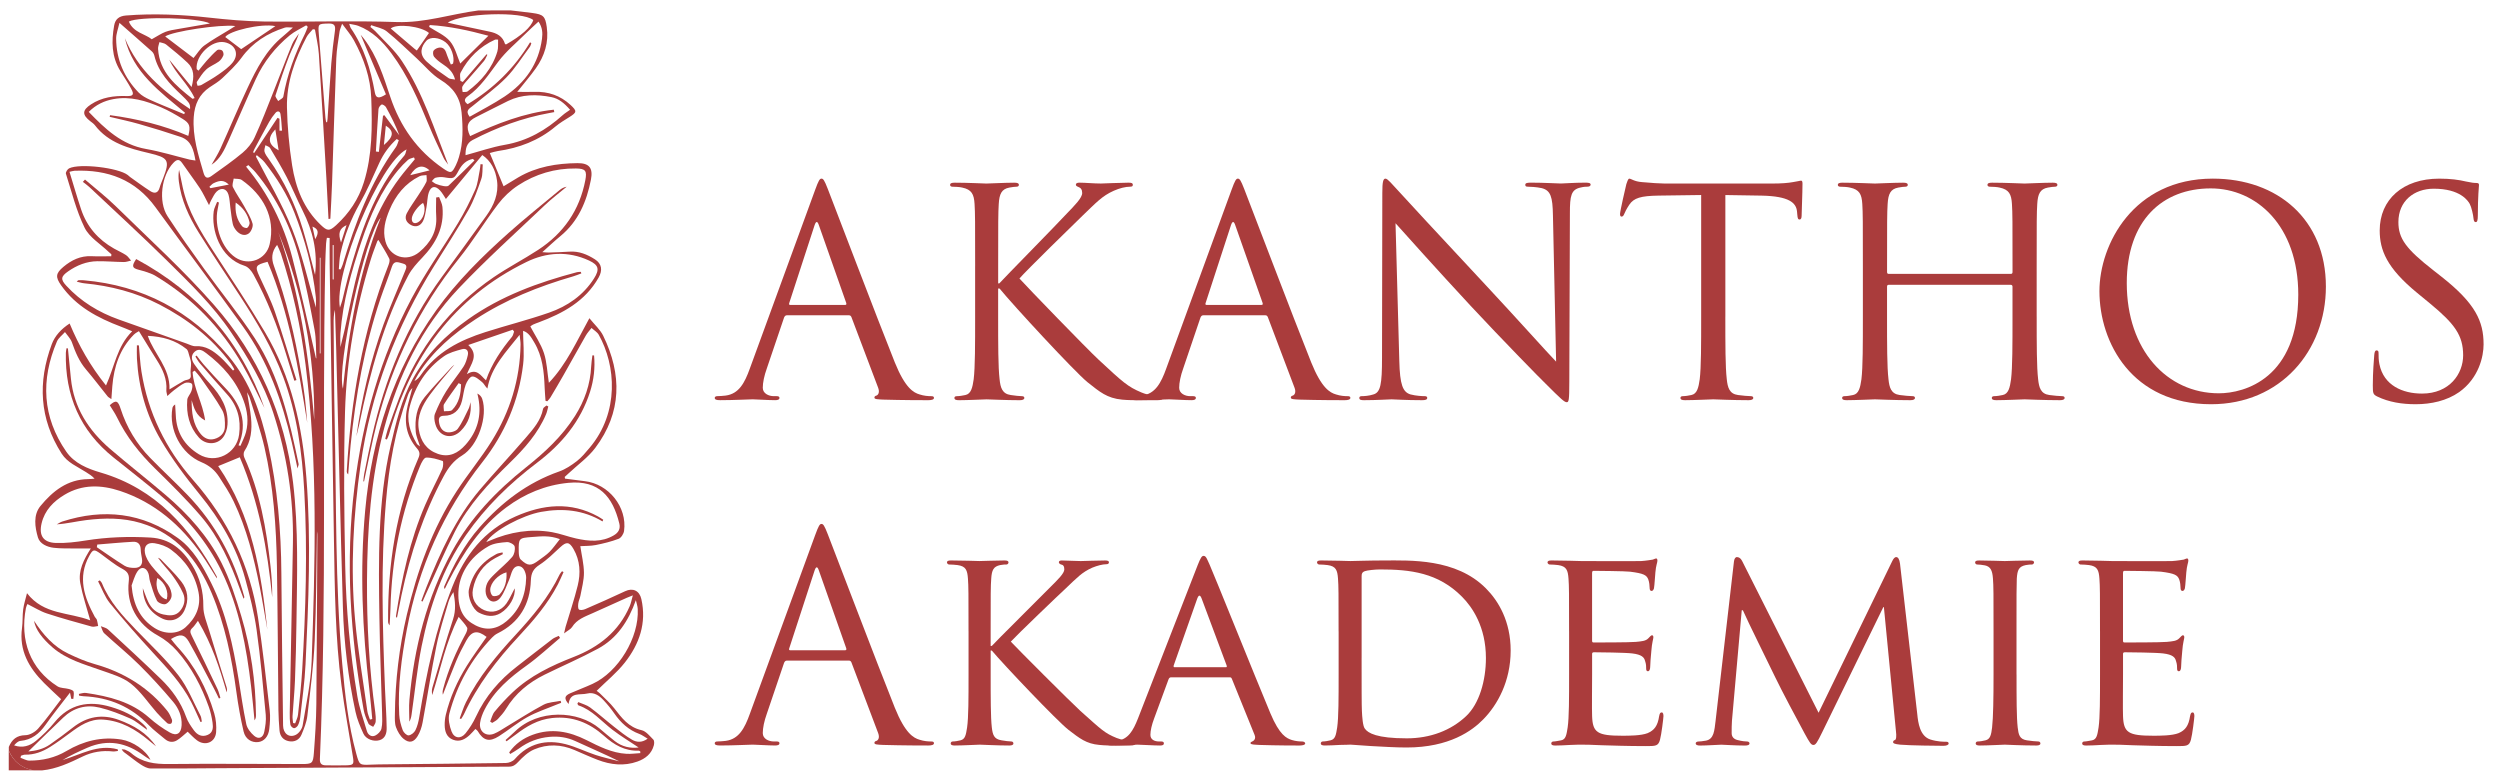 <?xml version="1.0" encoding="utf-8"?>
<!-- Generator: Adobe Illustrator 25.3.1, SVG Export Plug-In . SVG Version: 6.00 Build 0)  -->
<svg version="1.1" id="Ebene_1" xmlns="http://www.w3.org/2000/svg" xmlns:xlink="http://www.w3.org/1999/xlink" x="0px" y="0px"
	 viewBox="0 0 1200 374" style="enable-background:new 0 0 1200 374;" xml:space="preserve">
<style type="text/css">
	.st0{fill:#AA3C3C;}
</style>
<g>
	<path class="st0" d="M391.27,91.13c1.66-4.56,2.21-5.39,3.04-5.39s1.38,0.69,3.04,4.97c2.07,5.25,23.76,62.29,32.18,83.29
		c4.97,12.29,8.98,14.5,11.88,15.33c2.07,0.69,4.14,0.83,5.52,0.83c0.83,0,1.38,0.14,1.38,0.83c0,0.83-1.24,1.1-2.76,1.1
		c-2.07,0-12.15,0-21.69-0.28c-2.62-0.14-4.14-0.14-4.14-0.97c0-0.55,0.41-0.83,0.97-0.97c0.83-0.28,1.66-1.52,0.83-3.73
		l-12.85-33.98c-0.28-0.55-0.55-0.83-1.24-0.83h-29.7c-0.69,0-1.1,0.41-1.38,1.11l-8.29,24.45c-1.24,3.45-1.93,6.77-1.93,9.25
		c0,2.76,2.9,4.01,5.25,4.01h1.38c0.97,0,1.38,0.28,1.38,0.83c0,0.83-0.83,1.1-2.07,1.1c-3.31,0-9.25-0.41-10.77-0.41
		c-1.52,0-9.12,0.41-15.61,0.41c-1.8,0-2.62-0.28-2.62-1.1c0-0.55,0.55-0.83,1.24-0.83c0.97,0,2.9-0.14,4.01-0.28
		c6.35-0.83,9.12-6.08,11.6-12.98L391.27,91.13z M405.64,146.37c0.69,0,0.69-0.41,0.55-0.97l-13.12-37.29
		c-0.69-2.07-1.38-2.07-2.07,0l-12.15,37.29c-0.28,0.69,0,0.97,0.41,0.97H405.64z"/>
	<path class="st0" d="M468.07,127.73c0-21.55,0-25.41-0.28-29.83c-0.28-4.7-1.38-6.91-5.94-7.87c-1.1-0.28-3.45-0.41-4.7-0.41
		c-0.55,0-1.1-0.28-1.1-0.83c0-0.83,0.69-1.1,2.21-1.1c6.22,0,14.36,0.41,15.19,0.41c1.24,0,9.25-0.41,13.4-0.41
		c1.52,0,2.21,0.28,2.21,1.1c0,0.55-0.55,0.83-1.1,0.83c-0.97,0-1.8,0.14-3.45,0.41c-3.73,0.69-4.83,3.04-5.11,7.87
		c-0.28,4.42-0.28,8.29-0.28,29.83v8.29h0.55c2.35-2.62,27.35-28.04,32.32-33.43c3.87-4.01,7.46-7.6,7.46-9.94
		c0-1.66-0.69-2.49-1.8-2.9c-0.69-0.28-1.24-0.55-1.24-1.1c0-0.69,0.69-0.97,1.66-0.97c2.76,0,7.04,0.41,10.36,0.41
		c0.69,0,9.81-0.41,13.26-0.41c1.52,0,2.07,0.28,2.07,0.97c0,0.69-0.28,0.97-1.38,0.97c-2.07,0-4.97,0.69-7.74,1.93
		c-5.66,2.49-8.7,5.94-14.92,11.88c-3.45,3.31-27.49,26.8-30.39,30.25c3.59,4.01,32.32,33.7,37.98,38.95
		c11.6,10.77,13.95,12.98,20.58,15.75c3.59,1.52,7.6,1.8,8.56,1.8s1.8,0.28,1.8,0.83c0,0.69-0.69,1.1-3.04,1.1h-7.04
		c-3.87,0-6.49,0-9.53-0.28c-7.32-0.69-10.77-3.73-16.71-8.43c-6.22-5.11-35.5-36.74-42.13-44.89h-0.69v13.54
		c0,13.26,0,24.17,0.69,29.97c0.41,4.01,1.24,7.04,5.39,7.6c1.93,0.28,4.14,0.55,5.39,0.55c0.83,0,1.1,0.41,1.1,0.83
		c0,0.69-0.69,1.1-2.21,1.1c-6.77,0-14.78-0.41-15.88-0.41s-9.12,0.41-13.26,0.41c-1.52,0-2.21-0.28-2.21-1.1
		c0-0.41,0.28-0.83,1.1-0.83c1.24,0,2.9-0.28,4.14-0.55c2.76-0.55,3.45-3.59,4.01-7.6c0.69-5.8,0.69-16.71,0.69-29.97V127.73z"/>
	<path class="st0" d="M591.14,91.13c1.66-4.56,2.21-5.39,3.04-5.39s1.38,0.69,3.04,4.97c2.07,5.25,23.76,62.29,32.18,83.29
		c4.97,12.29,8.98,14.5,11.88,15.33c2.07,0.69,4.14,0.83,5.52,0.83c0.83,0,1.38,0.14,1.38,0.83c0,0.83-1.24,1.1-2.76,1.1
		c-2.07,0-12.16,0-21.69-0.28c-2.62-0.14-4.14-0.14-4.14-0.97c0-0.55,0.41-0.83,0.97-0.97c0.83-0.28,1.66-1.52,0.83-3.73
		l-12.85-33.98c-0.28-0.55-0.55-0.83-1.24-0.83h-29.7c-0.69,0-1.1,0.41-1.38,1.11l-8.29,24.45c-1.24,3.45-1.93,6.77-1.93,9.25
		c0,2.76,2.9,4.01,5.25,4.01h1.38c0.97,0,1.38,0.28,1.38,0.83c0,0.83-0.83,1.1-2.07,1.1c-3.31,0-9.25-0.41-10.77-0.41
		s-9.12,0.41-15.61,0.41c-1.8,0-2.62-0.28-2.62-1.1c0-0.55,0.55-0.83,1.24-0.83c0.97,0,2.9-0.14,4.01-0.28
		c6.35-0.83,9.12-6.08,11.6-12.98L591.14,91.13z M605.5,146.37c0.69,0,0.69-0.41,0.55-0.97l-13.12-37.29
		c-0.69-2.07-1.38-2.07-2.07,0l-12.15,37.29c-0.28,0.69,0,0.97,0.41,0.97H605.5z"/>
	<path class="st0" d="M671.67,173.31c0.28,11.33,1.66,14.92,5.39,16.02c2.62,0.69,5.66,0.83,6.91,0.83c0.69,0,1.1,0.28,1.1,0.83
		c0,0.83-0.83,1.1-2.49,1.1c-7.87,0-13.4-0.41-14.64-0.41s-7.04,0.41-13.26,0.41c-1.38,0-2.21-0.14-2.21-1.1
		c0-0.55,0.41-0.83,1.1-0.83c1.11,0,3.59-0.14,5.66-0.83c3.45-0.97,4.14-4.97,4.14-17.54l0.14-79.14c0-5.39,0.41-6.91,1.52-6.91
		c1.1,0,3.45,3.04,4.83,4.42c2.07,2.35,22.65,24.59,43.92,47.38c13.67,14.64,28.73,31.49,33.15,36.05l-1.52-70.17
		c-0.14-8.98-1.1-12.02-5.39-13.12c-2.49-0.55-5.66-0.69-6.77-0.69c-0.97,0-1.11-0.41-1.11-0.97c0-0.83,1.11-0.97,2.76-0.97
		c6.22,0,12.85,0.41,14.37,0.41c1.52,0,6.08-0.41,11.74-0.41c1.52,0,2.49,0.14,2.49,0.97c0,0.55-0.55,0.97-1.52,0.97
		c-0.69,0-1.66,0-3.32,0.41c-4.56,0.97-5.11,4.01-5.11,12.29l-0.28,80.94c0,9.12-0.28,9.81-1.24,9.81c-1.1,0-2.76-1.52-10.08-8.84
		c-1.52-1.38-21.41-21.69-36.05-37.43c-16.02-17.27-31.63-34.67-36.05-39.64L671.67,173.31z"/>
	<path class="st0" d="M828.16,152.04c0,13.26,0,24.17,0.69,29.97c0.42,4.01,1.24,7.04,5.39,7.6c1.93,0.28,4.97,0.55,6.22,0.55
		c0.83,0,1.11,0.41,1.11,0.83c0,0.69-0.69,1.1-2.21,1.1c-7.6,0-16.3-0.41-16.99-0.41c-0.69,0-9.39,0.41-13.54,0.41
		c-1.52,0-2.21-0.28-2.21-1.1c0-0.41,0.28-0.83,1.1-0.83c1.24,0,2.9-0.28,4.14-0.55c2.76-0.55,3.45-3.59,4.01-7.6
		c0.69-5.8,0.69-16.71,0.69-29.97V93.61l-20.44,0.28c-8.56,0.14-11.88,1.11-14.09,4.42c-1.52,2.35-1.93,3.32-2.35,4.28
		c-0.42,1.1-0.83,1.38-1.38,1.38c-0.41,0-0.69-0.41-0.69-1.24c0-1.38,2.76-13.26,3.04-14.36c0.28-0.83,0.83-2.62,1.38-2.62
		c0.97,0,2.35,1.38,6.08,1.66c4.01,0.41,9.25,0.69,10.91,0.69h51.8c4.42,0,7.6-0.28,9.81-0.69c2.07-0.28,3.31-0.69,3.87-0.69
		c0.69,0,0.69,0.83,0.69,1.66c0,4.14-0.41,13.67-0.41,15.19c0,1.24-0.41,1.8-0.97,1.8c-0.69,0-0.97-0.41-1.11-2.35l-0.14-1.52
		c-0.41-4.14-3.73-7.32-16.99-7.6l-17.4-0.28V152.04z"/>
	<path class="st0" d="M977.61,152.04c0,13.26,0,24.17,0.69,29.97c0.42,4.01,1.24,7.04,5.39,7.6c1.93,0.28,4.97,0.55,6.22,0.55
		c0.83,0,1.11,0.41,1.11,0.83c0,0.69-0.69,1.1-2.21,1.1c-7.6,0-16.3-0.41-16.99-0.41s-9.39,0.41-13.54,0.41
		c-1.52,0-2.21-0.28-2.21-1.1c0-0.41,0.28-0.83,1.1-0.83c1.24,0,2.9-0.28,4.14-0.55c2.76-0.55,3.45-3.59,4-7.6
		c0.69-5.8,0.69-16.71,0.69-29.97v-14.5c0-0.55-0.41-0.83-0.83-0.83h-58.56c-0.41,0-0.83,0.14-0.83,0.83v14.5
		c0,13.26,0,24.17,0.69,29.97c0.41,4.01,1.24,7.04,5.39,7.6c1.93,0.28,4.97,0.55,6.22,0.55c0.83,0,1.1,0.41,1.1,0.83
		c0,0.69-0.69,1.1-2.21,1.1c-7.6,0-16.3-0.41-16.99-0.41s-9.39,0.41-13.54,0.41c-1.52,0-2.21-0.28-2.21-1.1
		c0-0.41,0.28-0.83,1.11-0.83c1.24,0,2.9-0.28,4.14-0.55c2.76-0.55,3.45-3.59,4.01-7.6c0.69-5.8,0.69-16.71,0.69-29.97v-24.31
		c0-21.55,0-25.41-0.28-29.83c-0.28-4.7-1.38-6.91-5.94-7.87c-1.1-0.28-3.45-0.41-4.7-0.41c-0.55,0-1.1-0.28-1.1-0.83
		c0-0.83,0.69-1.1,2.21-1.1c6.22,0,14.92,0.41,15.61,0.41s9.39-0.41,13.54-0.41c1.52,0,2.21,0.28,2.21,1.1
		c0,0.55-0.55,0.83-1.1,0.83c-0.97,0-1.8,0.14-3.45,0.41c-3.73,0.69-4.83,3.04-5.11,7.87c-0.28,4.42-0.28,8.29-0.28,29.83v2.9
		c0,0.69,0.41,0.83,0.83,0.83h58.56c0.41,0,0.83-0.14,0.83-0.83v-2.9c0-21.55,0-25.41-0.28-29.83c-0.28-4.7-1.38-6.91-5.94-7.87
		c-1.11-0.28-3.45-0.41-4.7-0.41c-0.55,0-1.11-0.28-1.11-0.83c0-0.83,0.69-1.1,2.21-1.1c6.22,0,14.92,0.41,15.61,0.41
		s9.39-0.41,13.54-0.41c1.52,0,2.21,0.28,2.21,1.1c0,0.55-0.55,0.83-1.11,0.83c-0.97,0-1.8,0.14-3.45,0.41
		c-3.73,0.69-4.83,3.04-5.11,7.87c-0.28,4.42-0.28,8.29-0.28,29.83V152.04z"/>
	<path class="st0" d="M1062.15,85.74c31.08,0,54.28,19.61,54.28,51.8c0,30.94-21.82,56.49-55.11,56.49
		c-37.85,0-53.59-29.42-53.59-54.28C1007.73,117.37,1024.02,85.74,1062.15,85.74z M1065.05,188.78c12.43,0,38.12-7.18,38.12-47.38
		c0-33.15-20.17-50.97-41.99-50.97c-23.07,0-40.33,15.19-40.33,45.44C1020.85,168.06,1040.18,188.78,1065.05,188.78z"/>
	<path class="st0" d="M1141.02,190.3c-1.93-0.97-2.07-1.52-2.07-5.25c0-6.91,0.55-12.43,0.69-14.64c0.14-1.52,0.41-2.21,1.1-2.21
		c0.83,0,0.97,0.41,0.97,1.52c0,1.24,0,3.18,0.41,5.11c2.07,10.22,11.19,14.09,20.44,14.09c13.26,0,19.75-9.53,19.75-18.37
		c0-9.53-4.01-15.06-15.88-24.86l-6.21-5.11c-14.64-12.02-17.96-20.58-17.96-29.97c0-14.78,11.05-24.86,28.59-24.86
		c5.39,0,9.39,0.55,12.85,1.38c2.62,0.55,3.73,0.69,4.83,0.69c1.11,0,1.38,0.28,1.38,0.97s-0.55,5.25-0.55,14.64
		c0,2.21-0.28,3.18-0.97,3.18c-0.83,0-0.97-0.69-1.11-1.8c-0.14-1.66-0.97-5.39-1.79-6.91c-0.83-1.52-4.56-7.32-17.27-7.32
		c-9.53,0-16.99,5.94-16.99,16.02c0,7.87,3.59,12.85,16.85,23.2l3.87,3.04c16.3,12.85,20.17,21.41,20.17,32.46
		c0,5.66-2.21,16.16-11.74,22.93c-5.94,4.14-13.4,5.8-20.86,5.8C1153.03,194.03,1146.68,193.06,1141.02,190.3z"/>
	<path class="st0" d="M391.27,256.88c1.66-4.56,2.21-5.39,3.04-5.39s1.38,0.69,3.04,4.97c2.07,5.25,23.76,62.29,32.18,83.29
		c4.97,12.29,8.98,14.5,11.88,15.33c2.07,0.69,4.14,0.83,5.52,0.83c0.83,0,1.38,0.14,1.38,0.83c0,0.83-1.24,1.1-2.76,1.1
		c-2.07,0-12.15,0-21.69-0.28c-2.62-0.14-4.14-0.14-4.14-0.97c0-0.55,0.41-0.83,0.97-0.97c0.83-0.28,1.66-1.52,0.83-3.73
		l-12.85-33.98c-0.28-0.55-0.55-0.83-1.24-0.83h-29.7c-0.69,0-1.1,0.42-1.38,1.11l-8.29,24.45c-1.24,3.45-1.93,6.77-1.93,9.25
		c0,2.76,2.9,4.01,5.25,4.01h1.38c0.97,0,1.38,0.28,1.38,0.83c0,0.83-0.83,1.1-2.07,1.1c-3.31,0-9.25-0.41-10.77-0.41
		c-1.52,0-9.12,0.41-15.61,0.41c-1.8,0-2.62-0.28-2.62-1.1c0-0.55,0.55-0.83,1.24-0.83c0.97,0,2.9-0.14,4.01-0.28
		c6.35-0.83,9.12-6.08,11.6-12.98L391.27,256.88z M405.64,312.12c0.69,0,0.69-0.41,0.55-0.97l-13.12-37.29
		c-0.69-2.07-1.38-2.07-2.07,0l-12.15,37.29c-0.28,0.69,0,0.97,0.41,0.97H405.64z"/>
	<path class="st0" d="M464.89,303.01c0-18.23,0-21.55-0.28-25.28c-0.28-4.01-0.97-5.94-4.97-6.49c-0.97-0.14-3.04-0.28-4.14-0.28
		c-0.41,0-0.97-0.55-0.97-0.97c0-0.69,0.55-0.97,1.93-0.97c5.52,0,12.98,0.28,13.67,0.28c1.1,0,8.43-0.28,12.02-0.28
		c1.38,0,1.93,0.28,1.93,0.97c0,0.41-0.41,0.97-0.97,0.97c-0.83,0-1.52,0-3.04,0.28c-3.18,0.69-4.01,2.35-4.28,6.49
		c-0.28,3.73-0.28,7.04-0.28,25.28v7.04h0.55c1.93-2.21,23.62-23.62,28.18-28.32c3.45-3.45,6.63-6.49,6.63-8.42
		c0-1.52-0.55-2.21-1.52-2.35c-0.69-0.14-1.1-0.69-1.1-1.1c0-0.55,0.55-0.83,1.38-0.83c2.49,0,6.22,0.28,9.12,0.28
		c0.69,0,8.7-0.28,11.74-0.28c1.24,0,1.8,0.28,1.8,0.83c0,0.55-0.28,0.97-1.24,0.97c-1.8,0-4.42,0.69-6.77,1.66
		c-4.97,2.21-7.32,4.83-12.71,9.94c-3.04,2.76-23.76,22.65-26.38,25.55c3.18,3.45,28.45,28.73,33.43,33.29
		c10.22,9.12,11.6,10.63,17.4,12.98c3.18,1.24,6.63,1.66,7.46,1.66c0.83,0,1.52,0.41,1.52,0.97s-0.55,0.97-2.62,0.97h-6.22
		c-3.45,0-5.66,0-8.43-0.28c-6.35-0.55-9.53-3.18-14.78-7.18c-5.52-4.28-31.08-31.22-36.88-38.12h-0.55v11.46
		c0,11.33,0,20.58,0.55,25.42c0.41,3.45,0.97,5.66,4.7,6.21c1.66,0.28,3.59,0.55,4.7,0.55c0.69,0,0.97,0.55,0.97,0.97
		c0,0.55-0.55,0.97-1.93,0.97c-5.94,0-13.26-0.41-14.23-0.41s-8.29,0.41-12.02,0.41c-1.24,0-1.93-0.28-1.93-0.97
		c0-0.41,0.28-0.97,0.97-0.97c1.11,0,2.62-0.28,3.73-0.55c2.35-0.55,2.62-2.76,3.18-6.21c0.69-4.83,0.69-14.09,0.69-25.42V303.01z"
		/>
	<path class="st0" d="M574.84,271.38c1.52-3.87,2.07-4.56,2.9-4.56c1.24,0,1.66,1.66,2.9,4.28c2.21,4.97,21.69,53.45,29.14,71.27
		c4.42,10.5,7.73,12.02,10.36,12.85c1.8,0.55,3.59,0.69,4.83,0.69c0.69,0,1.52,0.28,1.52,0.97s-1.38,0.97-2.76,0.97
		c-1.8,0-10.77,0-19.2-0.28c-2.35-0.14-4.28-0.14-4.28-0.83c0-0.55,0.28-0.55,0.83-0.83c0.69-0.28,1.93-1.24,1.11-3.18l-10.91-26.93
		c-0.28-0.55-0.41-0.69-1.1-0.69h-28.04c-0.55,0-0.97,0.28-1.24,0.97l-6.91,18.78c-1.1,2.9-1.8,5.8-1.8,7.87
		c0,2.35,2.07,3.18,4.14,3.18h1.1c0.97,0,1.24,0.41,1.24,0.97c0,0.69-0.69,0.97-1.8,0.97c-2.9,0-9.53-0.41-10.91-0.41
		c-1.24,0-7.32,0.41-12.29,0.41c-1.52,0-2.35-0.28-2.35-0.97c0-0.55,0.55-0.97,1.1-0.97c0.83,0,2.62-0.14,3.59-0.28
		c5.52-0.69,7.87-4.83,10.22-10.77L574.84,271.38z M588.38,320.27c0.55,0,0.55-0.28,0.41-0.83l-12.02-32.18
		c-0.69-1.8-1.38-1.8-2.07,0l-11.33,32.18c-0.14,0.55,0,0.83,0.41,0.83H588.38z"/>
	<path class="st0" d="M642.52,303.01c0-18.23,0-21.55-0.28-25.28c-0.28-4.01-0.97-5.94-4.97-6.49c-0.97-0.14-3.04-0.28-4.14-0.28
		c-0.41,0-0.97-0.55-0.97-0.97c0-0.69,0.55-0.97,1.93-0.97c5.53,0,13.4,0.28,14.09,0.28c1.38,0,9.12-0.28,16.3-0.28
		c12.16,0,34.39-1.11,48.76,13.4c6.08,6.08,11.88,15.88,11.88,29.83c0,14.78-6.35,26.11-13.12,33.01
		c-5.25,5.39-16.16,13.54-36.88,13.54c-5.25,0-11.74-0.41-16.99-0.69c-5.25-0.41-9.39-0.69-9.94-0.69c-0.28,0-2.49,0.14-4.97,0.14
		c-2.49,0.14-5.39,0.28-7.32,0.28c-1.24,0-1.93-0.28-1.93-0.97c0-0.41,0.28-0.97,0.97-0.97c1.1,0,2.62-0.28,3.73-0.55
		c2.35-0.55,2.62-2.76,3.18-6.21c0.69-4.83,0.69-14.09,0.69-25.42V303.01z M653.57,315.72c0,12.43,0,23.34,0.14,25.55
		c0.14,2.9,0.42,7.18,1.38,8.43c1.52,2.21,5.8,4.7,20.17,4.7c11.19,0,21.13-3.73,28.45-10.63c6.35-5.94,9.53-17.13,9.53-27.9
		c0-14.92-6.49-24.45-11.46-29.42c-11.46-11.6-24.86-13.12-39.36-13.12c-2.35,0-6.22,0.41-7.32,0.83c-1.11,0.42-1.52,0.97-1.52,2.35
		V315.72z"/>
	<path class="st0" d="M753.16,303.01c0-18.23,0-21.55-0.28-25.28c-0.28-4.01-0.97-5.94-4.97-6.49c-0.97-0.14-3.04-0.28-4.14-0.28
		c-0.41,0-0.97-0.55-0.97-0.97c0-0.69,0.55-0.97,1.93-0.97c5.53,0,13.4,0.28,14.09,0.28c0.83,0,26.24,0.14,29.01,0
		c2.35-0.14,4.56-0.55,5.52-0.69c0.55-0.14,1.11-0.55,1.66-0.55c0.42,0,0.55,0.55,0.55,1.1c0,0.83-0.69,2.21-0.97,5.53
		c-0.14,1.1-0.41,6.35-0.69,7.73c-0.14,0.55-0.55,1.24-1.11,1.24c-0.69,0-0.97-0.55-0.97-1.52c0-0.83-0.14-2.76-0.69-4.14
		c-0.83-1.93-2.07-2.76-8.7-3.59c-2.07-0.28-16.16-0.41-17.54-0.41c-0.55,0-0.69,0.41-0.69,1.24v31.91c0,0.83,0,1.24,0.69,1.24
		c1.52,0,17.54,0,20.3-0.28c2.9-0.28,4.7-0.42,5.94-1.66c0.83-0.83,1.38-1.52,1.8-1.52c0.41,0,0.69,0.28,0.69,0.97
		s-0.69,2.62-0.97,6.49c-0.28,2.35-0.55,6.77-0.55,7.6c0,0.97-0.28,2.21-1.1,2.21c-0.55,0-0.83-0.41-0.83-1.1
		c0-1.11,0-2.35-0.55-3.87c-0.41-1.66-1.52-3.04-6.21-3.59c-3.32-0.41-16.3-0.55-18.37-0.55c-0.69,0-0.83,0.41-0.83,0.83v9.81
		c0,4.01-0.14,17.68,0,20.03c0.28,7.87,2.49,9.39,14.5,9.39c3.18,0,8.98,0,12.15-1.24c3.18-1.38,4.83-3.45,5.53-8.15
		c0.28-1.38,0.55-1.8,1.24-1.8c0.69,0,0.83,0.97,0.83,1.8c0,0.83-0.97,8.84-1.66,11.33c-0.83,3.04-2.07,3.04-6.77,3.04
		c-9.12,0-16.16-0.28-21.13-0.41c-5.11-0.28-8.29-0.28-10.08-0.28c-0.28,0-2.62,0-5.25,0.14c-2.35,0.14-5.11,0.28-7.04,0.28
		c-1.24,0-1.93-0.28-1.93-0.97c0-0.41,0.28-0.97,0.97-0.97c1.1,0,2.62-0.41,3.73-0.55c2.35-0.41,2.62-2.76,3.18-6.21
		c0.69-4.83,0.69-14.09,0.69-25.42V303.01z"/>
	<path class="st0" d="M920.29,342.79c0.41,4.14,1.24,10.5,6.22,12.15c3.45,1.11,6.63,1.11,7.87,1.11c0.55,0,0.97,0.28,0.97,0.83
		c0,0.69-1.11,1.11-2.49,1.11c-2.76,0-16.3-0.14-20.72-0.55c-2.9-0.28-3.45-0.69-3.45-1.24c0-0.41,0.28-0.83,0.83-0.97
		c0.69-0.14,0.83-1.93,0.55-4.14l-5.8-59.67h-0.28l-29.28,59.95c-2.49,5.11-3.18,6.21-4.28,6.21c-1.1,0-1.79-1.1-4.14-5.39
		c-3.18-5.8-11.19-20.86-14.23-27.21c-3.59-7.46-13.4-27.21-15.47-32.04h-0.55l-4.7,53.04c-0.14,1.79-0.14,4-0.14,5.94
		c0,1.8,1.1,2.9,2.9,3.32c2.07,0.55,3.87,0.69,4.7,0.69c0.41,0,0.97,0.41,0.97,0.83c0,0.83-0.83,1.1-2.21,1.1
		c-4.56,0-10.36-0.41-11.33-0.41c-1.1,0-6.91,0.41-10.22,0.41c-1.24,0-2.07-0.28-2.07-1.1c0-0.42,0.55-0.83,1.24-0.83
		c0.97,0,1.8-0.14,3.59-0.41c4-0.69,4.14-4.97,4.7-9.39l8.84-76.66c0.14-1.24,0.69-2.07,1.38-2.07c0.83,0,1.79,0.41,2.49,1.79
		l36.74,72.93l35.36-72.79c0.55-1.11,1.11-1.93,1.93-1.93c0.83,0,1.52,0.97,1.8,3.18L920.29,342.79z"/>
	<path class="st0" d="M967.94,323.73c0,11.33,0,20.58,0.55,25.42c0.41,3.45,0.83,5.66,4.42,6.21c1.79,0.28,4.42,0.55,5.52,0.55
		c0.69,0,0.97,0.55,0.97,0.97c0,0.55-0.55,0.97-1.93,0.97c-6.77,0-14.64-0.41-15.19-0.41c-0.69,0-8.29,0.41-12.02,0.41
		c-1.24,0-1.93-0.28-1.93-0.97c0-0.41,0.28-0.97,0.97-0.97c1.1,0,2.62-0.28,3.73-0.55c2.35-0.55,2.76-2.76,3.18-6.21
		c0.55-4.83,0.69-14.09,0.69-25.42v-20.72c0-18.23,0-21.55-0.28-25.28c-0.28-4.01-1.24-5.8-3.87-6.35c-1.38-0.28-2.9-0.41-3.73-0.41
		c-0.55,0-0.97-0.55-0.97-0.97c0-0.69,0.55-0.97,1.93-0.97c4.01,0,11.6,0.28,12.29,0.28c0.55,0,8.43-0.28,12.15-0.28
		c1.38,0,1.93,0.28,1.93,0.97c0,0.41-0.55,0.97-0.97,0.97c-0.83,0-1.66,0-3.04,0.28c-3.32,0.69-4.01,2.35-4.28,6.49
		c-0.14,3.73-0.14,7.04-0.14,25.28V323.73z"/>
	<path class="st0" d="M1008,303.01c0-18.23,0-21.55-0.28-25.28c-0.28-4.01-0.97-5.94-4.97-6.49c-0.97-0.14-3.04-0.28-4.14-0.28
		c-0.41,0-0.97-0.55-0.97-0.97c0-0.69,0.55-0.97,1.93-0.97c5.53,0,13.4,0.28,14.09,0.28c0.83,0,26.24,0.14,29.01,0
		c2.35-0.14,4.56-0.55,5.52-0.69c0.55-0.14,1.11-0.55,1.66-0.55c0.42,0,0.55,0.55,0.55,1.1c0,0.83-0.69,2.21-0.97,5.53
		c-0.14,1.1-0.41,6.35-0.69,7.73c-0.14,0.55-0.55,1.24-1.11,1.24c-0.69,0-0.97-0.55-0.97-1.52c0-0.83-0.14-2.76-0.69-4.14
		c-0.83-1.93-2.07-2.76-8.7-3.59c-2.07-0.28-16.16-0.41-17.54-0.41c-0.55,0-0.69,0.41-0.69,1.24v31.91c0,0.83,0,1.24,0.69,1.24
		c1.52,0,17.54,0,20.3-0.28c2.9-0.28,4.7-0.42,5.94-1.66c0.83-0.83,1.38-1.52,1.8-1.52c0.41,0,0.69,0.28,0.69,0.97
		s-0.69,2.62-0.97,6.49c-0.28,2.35-0.55,6.77-0.55,7.6c0,0.97-0.28,2.21-1.1,2.21c-0.55,0-0.83-0.41-0.83-1.1
		c0-1.11,0-2.35-0.55-3.87c-0.41-1.66-1.52-3.04-6.21-3.59c-3.32-0.41-16.3-0.55-18.37-0.55c-0.69,0-0.83,0.41-0.83,0.83v9.81
		c0,4.01-0.14,17.68,0,20.03c0.28,7.87,2.49,9.39,14.5,9.39c3.18,0,8.98,0,12.15-1.24c3.18-1.38,4.83-3.45,5.53-8.15
		c0.28-1.38,0.55-1.8,1.24-1.8c0.69,0,0.83,0.97,0.83,1.8c0,0.83-0.97,8.84-1.66,11.33c-0.83,3.04-2.07,3.04-6.77,3.04
		c-9.12,0-16.16-0.28-21.13-0.41c-5.11-0.28-8.29-0.28-10.08-0.28c-0.28,0-2.62,0-5.25,0.14c-2.35,0.14-5.11,0.28-7.04,0.28
		c-1.24,0-1.93-0.28-1.93-0.97c0-0.41,0.28-0.97,0.97-0.97c1.1,0,2.62-0.41,3.73-0.55c2.35-0.41,2.62-2.76,3.18-6.21
		c0.69-4.83,0.69-14.09,0.69-25.42V303.01z"/>
</g>
<g>
	<path class="st0" d="M245.01,4.98c3.52,0.42,7.04,0.79,10.55,1.26c5.23,0.69,6.16,1.55,6.89,6.75c1.03,7.32-1.08,13.9-5.26,19.8
		c-2.61,3.67-5.57,7.09-8.92,11.31c3.28,0,5.77,0.07,8.27-0.01c6.64-0.23,12.45,1.78,17.34,6.31c3.11,2.89,3.03,3.51-0.39,5.68
		c-2.34,1.48-4.76,2.88-6.87,4.65c-8.05,6.77-17.43,10.3-27.71,11.78c-1.24,0.18-2.45,0.61-3.81,0.95
		c2.22,5.35,4.34,10.48,6.61,15.96c2.36-1.44,4.67-2.88,7.01-4.25c8.79-5.17,18.51-6.76,28.46-6.86c5.72-0.06,7.55,2.38,6.46,7.95
		c-2.05,10.5-6.07,20-14.62,27.05c-2.81,2.31-5.46,4.82-8.71,7.72c1.38,0.09,2.17,0.21,2.95,0.19c3.36-0.11,6.72-0.2,10.07-0.43
		c4.58-0.32,8.55,1.34,12.26,3.71c3.3,2.11,3.7,5.25,1.76,8.7c-6.44,11.42-17.09,17.15-28.76,21.53c-0.92,0.35-1.86,0.66-2.75,1.08
		c-0.52,0.24-0.95,0.64-1.29,0.88c2.28,4.33,5.06,8.33,6.53,12.77c1.46,4.41,1.59,9.26,2.37,14.29
		c8.53-8.96,13.28-19.84,19.45-31.01c2.6,3.23,5.22,5.51,6.62,8.39c9.09,18.62,8.98,36.88-3.8,53.87
		c-3.44,4.58-8.36,8.06-12.61,12.04c-0.68,0.64-1.38,1.26-2.06,1.88c0.05,0.27,0.11,0.55,0.16,0.82c3.15,0.41,6.3,0.86,9.46,1.22
		c11.51,1.3,20.45,12.45,18.88,23.87c-0.19,1.4-1.4,3.33-2.61,3.79c-3.54,1.35-7.28,2.26-11.01,3c-2.47,0.49-5.06,0.38-7.38,0.53
		c0.66,4.48,1.7,8.62,1.74,12.76c0.03,3.66-1.03,7.33-1.69,10.99c-0.23,1.25-0.85,2.44-1.02,3.7c-0.14,1-0.22,2.52,0.33,2.96
		c0.6,0.47,2.09,0.2,3-0.19c6.42-2.79,12.83-5.6,19.16-8.59c3.69-1.74,6.87-0.28,7.78,3.78c2.59,11.53-0.97,21.61-7.94,30.48
		c-3.85,4.9-8.83,8.92-13.52,13.56c0.26,0.21,0.98,0.64,1.55,1.22c2.35,2.36,4.89,4.59,6.93,7.2c3.55,4.54,6.81,9.07,13.07,10.46
		c2.13,0.47,3.94,2.82,5.66,4.53c0.5,0.5,0.47,1.86,0.25,2.71c-1.08,4.1-4.05,6.44-7.85,7.81c-6.47,2.32-12.87,1.59-19.13-0.81
		c-3.78-1.45-7.46-3.14-11.18-4.73c-6.4-2.74-12.99-2.95-19.31-0.26c-2.93,1.25-5.51,3.69-7.73,6.08c-1.34,1.45-2.43,2.17-4.39,2.18
		c-46.46,0.22-92.92,0.49-139.38,0.75c-10.87,0.06-21.75,0.21-32.62,0.12c-1.56-0.01-3.25-0.96-4.63-1.85
		c-2.39-1.53-4.58-3.38-6.88-5.05c-0.83-0.6-1.73-1.1-2.35-2.3c0.58,0.07,1.23,0,1.74,0.23c0.99,0.44,2.02,0.91,2.82,1.61
		c5.26,4.57,11.42,5.31,18.16,5.23c21.25-0.23,42.5,0,63.76,0c4.95,0,5.4-0.29,5.78-5.34c0.59-7.78,1.1-15.59,1.18-23.38
		c0.27-26.79,0.34-53.57,0.49-80.36c0-0.89,0-1.77-0.18-2.66c-0.33,17.56-0.3,35.14-1.1,52.68c-0.55,12.01-2.12,23.99-3.52,35.94
		c-0.36,3.07-1.6,6.1-2.8,8.99c-1.05,2.53-3.36,3.69-6.06,3.18c-2.71-0.51-4.29-2.4-4.51-5.18c-0.26-3.25-0.49-6.5-0.52-9.76
		c-0.26-23.03-0.32-46.06-0.72-69.09c-0.33-19.19-1.67-38.34-5.99-57.1c-1.86-8.06-4.67-15.89-7.1-23.82
		c-0.28-0.92-0.85-1.74-1.25-2.54c0.65,4.09,1.52,8.17,1.92,12.29c0.54,5.59,0.07,11.04-3.19,15.96c-0.48,0.72-0.44,2.16-0.06,3
		c7.54,16.6,10.61,34.28,12.59,52.21c0.55,4.95,0.88,9.92,0.82,14.95c-2.31-22.92-6.26-45.42-15.57-67.22
		c-3.42,1.41-6.62,2.72-10.36,4.25c16.39,23.89,20.65,51.01,23.6,78.49c-1.2-6.78-2.29-13.59-3.63-20.35
		c-2.82-14.17-6.31-28.17-12.59-41.27c-1.95-4.08-4.46-7.9-6.93-11.71c-2.05-3.17-4.71-5.47-8.44-7.01
		c-9.85-4.07-15.81-15.63-13.99-26.01c0.11-0.61,0.45-1.17,1.31-1.72c0.1,1.71,0.24,3.41,0.31,5.12c0.3,8.28,4.1,14.54,11.11,18.79
		c7.93,4.82,18.05-0.2,19.29-9.46c0.98-7.36-0.78-13.87-5.88-19.45c-4.4-4.81-8.64-9.76-12.9-14.7c-0.87-1-1.49-2.22-2.22-3.34
		c0.2-0.15,0.4-0.3,0.61-0.44c1.08,1.39,2.08,2.85,3.25,4.15c3.3,3.67,6.58,7.37,10.03,10.91c7.8,7.98,11.52,16.94,6.83,28.06
		c0.31,0.07,0.62,0.13,0.93,0.2c0.9-2.19,2.05-4.31,2.65-6.58c1.36-5.14,0.66-10.24-1.16-15.14c-3.51-9.48-9.98-16.7-17.89-22.73
		c-1.62-1.24-3.55-2.57-5.6-0.69c-2.03,1.86-1.41,4.16-0.16,5.95c2.31,3.3,4.84,6.48,7.57,9.44c5.13,5.57,8.9,11.7,8.37,19.56
		c-0.14,2.14-0.9,4.58-2.21,6.22c-2.9,3.62-8.31,3.58-11.51,0.02c-4.6-5.13-6.14-11.41-5.59-18.15c0.12-1.44,1.52-2.73,2-4.19
		c0.37-1.11,0.73-2.81,0.17-3.48c-0.55-0.66-2.46-0.79-3.42-0.35c-1.84,0.84-3.46,2.2-5.11,3.42c-0.99,0.73-1.87,1.62-3.21,2.81
		c-0.24-1.31-0.53-2.05-0.47-2.76c0.41-5.43-1.75-10.01-4.54-14.43c-2.81-4.45-5.55-8.96-8.62-13.95c-0.42,0.28-1.64,0.83-2.51,1.72
		c-6.69,6.83-9.49,15.31-10.26,24.62c-0.16,1.93-0.28,3.85-0.46,6.28c-0.93-0.66-1.46-0.89-1.78-1.29
		c-3.47-4.3-6.79-8.73-10.38-12.93c-3.3-3.86-5.13-8.35-6.79-13.04c-0.64-1.81-2.19-3.3-3.33-4.93c-1.31,1.5-3.12,2.79-3.86,4.53
		c-7.83,18.39-7.03,36.22,4.51,52.9c3.87,5.58,10.19,8.16,16.46,10c26.59,7.79,43.07,26.72,55.77,49.93
		c0.07,0.13,0.01,0.34,0.01,0.87c-2.5-3.93-4.7-7.72-7.22-11.29c-9.98-14.16-22.53-25.14-39.23-30.68c-9.05-3-18.13-3.27-26.63,1.83
		c-5.29,3.17-9.53,7.42-11.02,13.71c-1.39,5.85,0.77,9.21,6.81,9.43c4.79,0.17,9.65-0.43,14.41-1.19c10.3-1.64,20.6-2,31.02-1.4
		c9.31,0.53,15.31,5.66,19.9,13.06c3.79,6.09,5.57,12.64,5.49,19.97c-0.04,3.89,1.68,7.84,2.83,11.69
		c2.71,9.07,5.57,18.1,8.35,27.16c0.23,0.74,0.24,1.53,0.03,2.42c-3.35-11.62-7.07-23.06-13.8-34.34c-0.99,1.3-1.68,2.52-2.65,3.4
		c-1.3,1.17-1.13,2.12-0.41,3.58c4.25,8.58,8.38,17.21,12.49,25.85c0.62,1.31,0.91,2.77,1.35,4.16c-0.23,0.11-0.46,0.22-0.7,0.33
		c-0.77-1.57-1.5-3.15-2.32-4.69c-4.02-7.57-7.9-15.21-12.15-22.65c-2.08-3.63-4.3-3.79-8.55-1.23c0.99,1.22,1.89,2.46,2.92,3.57
		c8.58,9.23,14.29,20.08,17.84,32.07c0.85,2.87,1.13,6.06,0.91,9.05c-0.36,4.88-5.22,6.87-9.18,3.94c-1.72-1.28-3.17-2.92-4.48-4.15
		c-1.77,1.46-3.32,3.03-5.15,4.14c-1.92,1.16-3.99,0.92-5.78-0.62c-2.54-2.19-5.31-4.16-7.62-6.57
		c-8.58-8.97-19.09-13.43-31.39-13.97c-0.73-0.03-1.46-0.19-2.19-0.3c-0.03-0.27-0.06-0.55-0.09-0.82c1.13-0.17,2.31-0.63,3.39-0.47
		c11.05,1.63,21.71,4.2,30.42,11.94c3,2.67,6.34,5.06,9.82,7.04c3.36,1.91,5.49,0.46,5.69-3.45c0.22-4.27-1.44-8.12-4.03-11.21
		c-5.19-6.18-10.64-12.17-16.38-17.85c-5.32-5.27-11.2-9.99-16.71-15.08c-0.87-0.8-1.12-2.26-1.66-3.42
		c1.15,0.5,2.55,0.73,3.42,1.53c8.49,7.84,16.98,15.68,25.29,23.72c5.37,5.19,9.7,11.14,12.24,18.32c0.8,2.28,2.26,4.38,3.7,6.37
		c1.63,2.26,3.91,3.45,6.72,2.2c2.6-1.16,2.57-3.62,2.25-5.88c-0.36-2.53-0.92-5.07-1.77-7.47c-3.51-9.85-8.3-19.06-15.27-26.9
		c-2.56-2.89-5.73-5.5-9.11-7.35c-9.9-5.42-15.38-14.95-14.06-26.14c0.35-2.98-0.34-4.49-3.12-5.96c-3.72-1.96-6.99-4.79-10.45-7.26
		c-3.13-2.23-3.62-2.16-5.41,1.1c-5.68,10.32-2.39,19.85,2.66,29.2c0.28,0.52,0.84,0.92,1.01,1.45c0.31,0.96,0.41,1.99,0.61,2.98
		c-1.02,0.11-2.14,0.53-3.06,0.28c-7.21-2-14.45-3.97-21.56-6.31c-3.19-1.05-6.1-2.93-9.33-4.52c-0.2,0.52-0.58,1.2-0.72,1.94
		c-2.96,15.49,2.03,29.21,15.16,37.57c1.47,0.94,3.62,0.78,5.42,1.27c0.85,0.23,2.11,0.64,2.29,1.23c0.32,1.07-0.04,2.34-0.11,3.53
		c-0.33-0.01-0.67-0.02-1-0.04c-0.17-0.87-0.35-1.73-0.6-2.97c-4.06,5.32-8.09,10.28-11.77,15.49c-3.02,4.27-6.63,7.18-12.02,7.68
		c-1.12,0.1-2.16,1.12-3.04,2.15c4.05,1.42,7.58,0.25,10.48-2.15c3.18-2.63,6.2-5.57,8.8-8.77c7.35-9.03,16.56-10.7,27.19-7.54
		c5.64,1.68,10.92,4.06,15.32,8.09c0.58,0.53,1.12,1.12,1.63,1.71c0.16,0.18,0.18,0.48,0.44,1.2c-2.93-2.01-5.3-4.19-8.08-5.42
		c-4.75-2.1-9.66-4.03-14.69-5.25c-6.53-1.59-12.58,0.07-17.53,4.81c-5.58,5.33-11.08,10.75-16.73,16.24
		c3.58-0.31,7.15-1.13,10.25-3.26c3.82-2.63,7.55-5.41,11.2-8.27c6.7-5.26,13.97-6.57,22-3.62c7.06,2.6,13.41,6.21,17.83,12.67
		c-1.12-0.91-2.26-1.81-3.37-2.75c-6.39-5.38-13.38-9.45-21.96-10.06c-6.44-0.46-11.27,2.95-16.08,6.52
		c-3.09,2.29-6.2,4.57-9.45,6.62c-3.64,2.29-7.6,3.79-12.02,3.69c-0.63-0.01-1.28,0.32-1.91,0.5c-0.08,0.33-0.17,0.66-0.25,0.99
		c1.41,0.48,2.82,1.36,4.24,1.36c6.32,0,12.32-1.35,17.84-4.62c8.17-4.83,16.92-7.03,26.42-5.48c5.4,0.89,11.83,5.19,13.88,9.76
		c-1.4-0.9-2.27-1.39-3.06-1.99c-8.39-6.3-17.4-8.14-27.27-3.83c-4.03,1.76-8.02,3.61-11.87,5.9c8.71-2.59,16.88-7.76,26.48-5.15
		c0.05,0.26,0.09,0.52,0.14,0.78c-0.84,0.09-1.69,0.32-2.51,0.23c-5.05-0.56-9.93,0.25-14.44,2.43c-6.23,3.02-12.45,5.96-19.45,6.67
		c-1.38,0-2.77,0-4.15,0c-5.61-1.09-9.63-4.18-11.86-9.49c0-0.59,0-1.19,0-1.78c1.5-3.54,3.73-5.57,8-5.63
		c2.08-0.03,4.66-1.56,6.11-3.21c3.83-4.34,7.18-9.11,11-14.07c-2.9-2.74-5.61-5.19-8.18-7.77c-7.27-7.3-12.08-15.58-10.59-26.44
		c0.4-2.93,0.16-5.94,0.55-8.87c0.32-2.47,1.12-4.87,1.84-7.81c8.07,10.49,20.09,9.05,30.35,13.04c-1.75-6.37-3.69-12-4.77-17.8
		c-1.14-6.12,1.76-11.49,5.04-16.69c-2.97,0-5.5,0.03-8.03-0.01c-3.25-0.05-6.53,0.05-9.74-0.32c-3.26-0.38-6.7-1.93-7.6-4.96
		c-1.47-4.99-2.33-10.81,1.22-15.11c5.86-7.12,12.96-12.8,22.97-12.9c1-0.01,2-0.14,3-0.21c-1.36-1.48-2.8-2.29-4.19-3.19
		c-4.11-2.64-8.81-4.44-11.64-8.87c-10.68-16.69-11.48-34.3-4.73-52.46c1.49-4,4.48-7.3,8.58-9.96c4.45,10.65,9.9,20.32,17.46,29.75
		c4.18-9.17,5.25-18.8,12.57-26.02c-2.31-0.95-3.8-1.61-5.33-2.18c-11.25-4.25-21.63-9.73-28.79-19.9
		c-2.77-3.93-2.63-5.71,1.09-8.83c3.89-3.26,8.22-5.38,13.5-5.13c3.15,0.15,6.32,0.03,9.48,0.03c0.02-0.32,0.04-0.65,0.06-0.97
		c-0.44-0.38-0.89-0.73-1.31-1.13c-3.95-3.82-9.26-6.97-11.54-11.61c-4-8.15-6.19-17.19-8.97-25.92c-0.21-0.65,0.76-2.19,1.54-2.57
		c5.13-2.5,23.64-0.28,28.15,3.21c0.39,0.3,0.73,0.67,1.13,0.96c3.22,2.28,6.38,4.64,9.7,6.77c2.02,1.3,3.73,1,4.47-1.7
		c0.42-1.52,1.09-2.96,1.66-4.44c3.43-8.81,2.5-9.91-6.72-12.1c-9.67-2.29-19.45-4.81-26.01-13.39c-0.59-0.77-1.45-1.33-2.23-1.94
		c-3.96-3.08-3.9-5.28,0.33-8.06c5.17-3.4,11-4.21,17.02-4.01c3.22,0.1,3.85-0.63,2.3-3.49c-1.6-2.94-3.48-5.74-5.24-8.59
		c-4.22-6.82-4.28-14.23-2.94-21.78c0.54-3.04,2.32-4.54,5.7-4.81c13.37-1.05,26.64-0.45,39.94,1.03
		c8.72,0.97,17.51,1.75,26.27,1.86c21.25,0.26,42.52-0.47,63.75,0.26c13.53,0.46,26.08-3.86,39.14-5.56
		C234.73,4.98,239.87,4.98,245.01,4.98z M270.75,304.03c0.38-1.64,0.5-2.38,0.71-3.09c1.96-6.62,4.19-13.17,5.84-19.87
		c1.48-5.98,1.17-11.99-2.02-17.54c-2.03-3.52-3.39-3.62-6.38-0.85c-3.18,2.94-6.29,6.07-9.9,8.4c-3,1.94-4.06,3.96-4.19,7.55
		c-0.39,11.43-5.47,20.19-16,25.4c-0.95,0.47-1.84,1.18-2.58,1.95c-10.01,10.39-16.85,22.64-20.54,36.53
		c-0.69,2.6,0.04,5.92,1.04,8.55c1.29,3.42,4.44,3.77,6.74,0.92c1.96-2.43,3.67-5.17,4.99-8.01c4.51-9.75,11.27-17.57,19.7-24.07
		c5.68-4.38,11.31-8.83,17.02-13.18c0.88-0.67,2.01-1.01,3.03-1.51c0.2,0.33,0.4,0.65,0.6,0.98c-5.28,4.42-10.32,9.17-15.9,13.17
		c-8.13,5.82-15.63,12.11-20.27,21.17c-1.02,1.99-1.88,4.19-2.2,6.39c-0.61,4.2,2.8,6.83,6.73,5.25c2.08-0.84,3.96-2.18,5.9-3.34
		c5.92-3.54,11.71-7.33,17.8-10.55c2.41-1.28,5.49-1.31,8.26-1.9c0.08,0.32,0.15,0.65,0.23,0.97c-0.78,0.3-1.57,0.59-2.34,0.91
		c-4.62,1.93-9.45,3.48-13.8,5.9c-4.81,2.67-9.09,6.26-13.75,9.22c-4.64,2.95-7.46,2.13-10.22-2.53c-0.18-0.3-0.55-0.5-1.06-0.95
		c-0.95,1.01-1.75,1.97-2.66,2.82c-2.27,2.13-4.86,3.57-8.04,2.36c-3.12-1.19-3.99-3.95-4.04-6.97c-0.03-1.66,0.15-3.37,0.53-4.99
		c2.01-8.44,5.56-16.26,10.12-23.59c2.95-4.73,6.29-9.22,9.46-13.83c-4.41-3.35-7.1-2.97-9.74,1.77c-1.78,3.19-3.43,6.47-4.85,9.83
		c-2.25,5.33-4.27,10.76-6.39,16.14c-0.25-1.02-0.1-1.94,0.14-2.84c2.46-9.32,6.32-18.06,10.88-26.52c0.46-0.86,0.96-2.24,0.59-2.89
		c-0.94-1.66-2.36-3.05-4.03-5.09c-6.26,12.29-8.74,25.16-12.7,37.53c-0.2-1.24-0.25-2.45,0.07-3.54
		c3.24-10.97,6.35-21.99,9.93-32.85c1.47-4.46,1.02-8.63,0.19-13.03c-1.03,1.52-1.91,3.05-2.39,4.7
		c-2.03,7.01-4.34,13.98-5.79,21.12c-2.49,12.18-4.35,24.5-6.62,36.73c-0.42,2.28-1.21,4.63-2.41,6.6
		c-1.81,2.96-4.01,3.47-6.65,1.33c-1.69-1.36-2.96-3.58-3.71-5.66c-0.68-1.88-0.55-4.1-0.53-6.16c0.17-16.16,2.04-32.12,5.75-47.87
		c4.95-21,12.13-41.13,23.96-59.32c5.32-8.19,11.64-15.74,16.79-24.02c8.77-14.1,13.56-29.56,13.82-46.28
		c0.02-1.31-0.25-2.62-0.46-4.67c-6.56,8.35-13.63,15.37-15.46,25.79c-1.12-1.07-1.61-2.33-2.52-3.07c-1.44-1.17-3.2-2.81-4.74-2.72
		c-1.16,0.07-2.59,2.38-3.17,3.96c-0.91,2.48-1.14,5.2-1.78,7.78c-1.16,4.63-4.19,7.12-8.65,7.12c-1.79,0-2.57,0.83-2.42,2.54
		c0.23,2.57,1.39,4.91,3.91,5.36c1.62,0.29,4.24-0.43,5.13-1.64c2.16-2.95,3.62-6.44,5.27-9.75c0.46-0.93,0.58-2.03,0.85-3.05
		c0.67,5.45-0.96,10.08-4.7,13.82c-4.39,4.38-10.5,2.73-12.17-3.29c-0.43-1.56-0.76-3.52-0.19-4.92c1.49-3.71,3.25-7.37,5.36-10.77
		c2.55-4.1,5.69-7.82,8.34-11.87c1.05-1.6,1.62-3.59,2.07-5.48c0.48-2.06-0.58-3.52-2.74-2.92c-2.99,0.84-6.2,1.64-8.68,3.38
		c-8.48,5.95-13.83,14.24-16.47,24.23c-1.71,6.46,0.17,12.3,3.44,17.82c0.28,0.47,0.88,0.74,1.5,1.24c-0.78-2.6-1.86-4.81-2.04-7.09
		c-0.48-5.95,0.39-11.79,4.28-16.54c4.12-5.03,8.66-9.72,13.04-14.53c0.46-0.51,1.06-0.88,1.2-1c-3.79,4.61-8.09,9.37-11.83,14.53
		c-3.5,4.83-6.23,10.16-5.23,16.52c0.88,5.6,3.66,9.76,9.18,11.69c5.45,1.89,9.68-0.38,13.2-4.3c5.78-6.45,7.87-14,6.2-22.54
		c-0.14-0.71-0.31-1.42-0.46-2.13c1.2,0.63,1.96,1.51,2.31,2.53c2.83,8.36-1.98,22.59-9.61,27.19c-4.14,2.49-6.72,5.96-8.89,10.01
		c-9.67,17.98-16.01,37.14-20.23,57.05c-0.77,3.63-1.46,7.28-2.18,10.92c-0.42-0.36-0.52-0.66-0.47-0.94
		c2.86-18.29,6.67-36.34,14.09-53.42c2.51-5.79,5.52-11.36,8.13-17.11c0.52-1.14,0.56-3.71,0.22-3.83c-2.58-0.87-5.33-1.73-8-1.63
		c-1.02,0.04-2.23,2.46-2.87,4c-9.09,21.87-13.63,44.7-14.21,68.35c-0.07,2.72-0.27,5.43-0.41,8.15c-0.62-0.66-0.73-1.3-0.73-1.94
		c-0.17-27.06,3.73-53.38,14.57-78.39c0.79-1.82,0.65-3-0.63-4.48c-5.3-6.08-6.47-13.13-4.51-20.81c0.71-2.78,1.49-5.53,2.24-8.3
		c-1.16,1.04-1.72,2.27-2.19,3.54c-6.07,16.56-9.07,33.84-10.53,51.25c-2.51,29.88-1.62,59.85-0.43,89.79
		c0.25,6.22,0.71,12.43,0.79,18.65c0.03,2.33-0.56,4.88-3.27,5.78c-2.86,0.94-6.67-0.42-7.88-3.08c-1.54-3.39-3.04-6.89-3.81-10.51
		c-3.53-16.46-5.54-33.16-6.04-49.96c-1.23-41.19-2.14-82.4-3.2-123.6c-0.17-6.47-0.41-12.93-0.62-19.4
		c-0.63,2.27-0.65,4.53-0.63,6.79c0.15,15.81,0.16,31.63,0.51,47.44c0.84,38.63,0.2,77.31,3.63,115.85
		c1.29,14.47,2.85,28.92,6.72,42.99c1.52,5.53,1.57,5.5,7.16,5.26c2.27-0.1,4.54-0.13,6.82-0.15c19.27-0.19,38.55-0.34,57.82-0.64
		c1.46-0.02,3.34-0.77,4.27-1.84c6.66-7.64,15.01-9.6,24.42-7.2c4.94,1.26,9.6,3.61,14.46,5.21c3.69,1.21,7.52,2.03,11.28,3.02
		c-6.98-3.46-14.04-6.47-21-9.68c-3.99-1.84-8.09-2.44-12.41-2.06c-5.46,0.48-10.36,2.35-14.76,5.62c-1.32,0.97-2.78,1.75-4.17,2.61
		c-0.16-0.26-0.32-0.53-0.48-0.79c2.84-4.02,6.7-6.77,11.32-8.45c8.97-3.26,17.45-1.63,25.74,2.55c6.08,3.06,12.21,6.18,19.2,6.6
		c2.21,0.13,4.46-0.21,6.68-0.33c-0.01-0.28-0.02-0.55-0.03-0.83c-0.23-0.12-0.47-0.34-0.69-0.34c-6.68,0.24-11.83-2.77-16.68-7.1
		c-7.04-6.27-15.13-9.65-24.97-8.57c-6.88,0.76-12.28,4-17.5,8c-1.43,1.09-2.91,2.11-4.36,3.17c-0.15-0.2-0.31-0.41-0.46-0.61
		c1.51-1.37,3.06-2.7,4.53-4.12c11.18-10.84,30.18-10.17,40.57-1.44c2.42,2.03,4.81,4.1,7.29,6.04c3.57,2.79,7.62,3.6,11.48,3.09
		c-4.12-2.77-8.55-5.43-12.62-8.55c-5.29-4.07-9.64-9.41-16.25-11.66c-0.24-0.08-0.35-0.55-0.52-0.84c0.14-0.24,0.29-0.48,0.43-0.73
		c1.91,0.84,4.06,1.37,5.69,2.58c3.96,2.93,7.64,6.24,11.52,9.29c2.78,2.18,5.56,4.43,8.61,6.19c2.08,1.2,4.61,1.58,7.47-0.5
		c-1.57-0.92-2.7-1.81-3.99-2.28c-5.13-1.89-8.89-5.34-11.96-9.77c-1.57-2.26-3.33-4.42-5.22-6.43c-2.08-2.23-4.63-4.01-7.86-3.19
		c-3.37,0.85-8.21-0.91-8.91,5.03c-2.25-2.63-2-3.93,0.8-5.16c3.52-1.55,7.15-2.88,10.65-4.49c12.43-5.7,22.44-22.27,21.74-35.93
		c-0.07-1.43-0.59-2.85-0.9-4.27c-3.58,10.08-8.99,18.32-18.22,23.31c-8.32,4.5-17.04,8.24-25.54,12.43
		c-7.68,3.79-14.11,9.02-18.6,16.47c-1.06,1.76-2.48,3.33-3.89,4.85c-0.73,0.78-1.8,1.25-2.71,1.86c-0.33-0.22-0.65-0.43-0.98-0.65
		c0.69-1.6,1.06-3.45,2.12-4.73c2.71-3.25,5.59-6.4,8.67-9.31c8.41-7.95,18.68-12.82,29.31-16.97
		c12.09-4.72,21.62-12.17,26.88-24.36c0.62-1.44,0.89-3.03,1.51-5.21c-1.52,0.61-2.23,0.87-2.92,1.18
		c-5.47,2.46-10.94,4.93-16.42,7.39c-3.67,1.65-7.54,2.93-9.86,6.68C273.89,302.06,272.51,302.67,270.75,304.03z M174.74,231.12
		c-0.11-0.03-0.23-0.07-0.34-0.1c0.13-1.17,0.17-2.35,0.4-3.5c1.21-6,2.39-12.01,3.73-17.98c6.19-27.68,16.7-53.49,33.5-76.53
		c7.16-9.82,14.38-19.59,21.44-29.47c3.58-5,5.98-10.49,5.09-16.89c-0.72-5.19-2.99-9.45-7.06-12.23
		c-6.01,7.25-11.76,14.2-17.47,21.09c-0.82-1.22-1.65-2.82-2.83-4.1c-2.25-2.42-4.3-2.14-5.36,0.94c-0.78,2.27-0.69,4.82-1.15,7.21
		c-0.43,2.28-0.69,4.72-1.74,6.71c-1.05,1.99-3.16,3.04-5.58,1.8c-2.4-1.23-3.33-3.34-2.11-5.69c1.53-2.94,3.58-5.62,5.37-8.43
		c1.37-2.15,2.85-4.26,3.98-6.54c0.45-0.92,0.1-2.23,0.11-3.36c-1.12,0.16-2.36,0.05-3.32,0.53c-6.97,3.46-11.52,9.16-14.46,16.22
		c-2,4.8-3.36,9.76-1.95,15c2.03,7.59,10.29,10.19,16.26,5.21c5.39-4.49,8.61-9.93,8.13-17.21c-0.2-2.99-0.03-6-0.03-9.01
		c0.47-0.07,0.95-0.13,1.42-0.2c0.55,1.57,1.43,3.1,1.59,4.7c0.98,9.79-3.14,17.56-9.72,24.43c-2.48,2.59-5.01,5.36-6.66,8.49
		c-11.8,22.41-18.42,46.57-23.48,71.22c-0.41,2.01-0.96,4-1.45,6c2.58-18.36,6.74-36.33,13.04-53.72
		c3.13-8.62,6.88-17.02,10.32-25.53c0.59-1.45,1.44-3.12-1.06-3.69c-1.99-0.46-4.15-1.8-5.24,1.51c-1.7,5.15-3.76,10.19-5.5,15.33
		c-7.7,22.87-11.92,46.46-14.33,70.42c-0.47,4.65-0.77,9.32-1.15,13.97c-0.6-0.55-0.71-1.1-0.68-1.63
		c1.99-33.81,7.49-66.92,19.94-98.62c0.41-1.04,0.85-2.51,0.43-3.36c-1.53-3.07-3.42-5.96-5.19-8.93c-0.02,0.02-0.4,0.26-0.53,0.59
		c-1.09,2.96-2.25,5.9-3.17,8.92c-7.31,23.74-11.59,48.08-12.32,72.84c-0.72,24.58-0.41,49.22,0.08,73.81
		c0.42,21.05,2.31,42.04,5.82,62.82c0.96,5.69,2.94,11.22,4.6,16.78c0.53,1.78,2.16,2.96,3.93,2.16c1.3-0.59,2.75-2.04,3.05-3.35
		c0.54-2.36,0.37-4.91,0.31-7.37c-0.41-15.31-1.07-30.62-1.29-45.94c-0.41-27.67-0.87-55.36,5.41-82.62
		c2.53-11,5.19-21.98,10.63-31.95c6.41-11.74,15.73-20.96,26.59-28.65c15.81-11.19,33.66-17.67,52.2-22.57
		c0.59-0.16,1.24-0.11,1.86-0.16c0.08,0.25,0.16,0.51,0.23,0.76c-1.3,0.47-2.57,1.01-3.9,1.4c-16.58,4.82-32.48,11.15-47,20.69
		c-10.68,7.01-20.23,15.15-27.21,26.01c-0.73,1.14-1.33,2.36-1.99,3.55c1.42-0.74,2.31-1.78,3.08-2.9
		c7.53-11.06,18.72-16.69,30.97-20.59c10.15-3.23,20.52-5.84,30.57-9.34c8.83-3.08,16.41-8.28,21.56-16.38
		c2.79-4.39,2.28-6.47-2.39-8.64c-10.09-4.68-20.4-4.02-30.07,0.72c-34.98,17.14-55.72,45.83-65.94,82.8
		c-0.23,0.83-0.68,1.6-1.02,2.4c-0.26-0.09-0.52-0.18-0.78-0.27c0.38-1.49,0.66-3.02,1.17-4.47c1.77-5.03,3.54-10.06,5.44-15.04
		c9.2-24.02,24.17-43.6,45.45-58.13c6.9-4.71,14.38-8.57,21.38-13.15c12.15-7.94,19.85-19.04,22.6-33.39
		c0.88-4.57,0.09-5.6-4.52-5.65c-10.05-0.12-19.4,2.66-27.74,8.11c-3.64,2.37-6.99,5.55-9.62,9.01
		c-6.51,8.55-12.09,17.82-18.82,26.18c-18.96,23.57-31.79,50.12-39.43,79.24C178.46,212.55,176.76,221.88,174.74,231.12z
		 M133.01,117.55c-2.77,3.39-2.76,6.69-1.53,10.07c6.09,16.67,10.1,33.86,13.05,51.33c0.67,3.99,1.33,7.99,1.82,12.01
		c0.49,3.98,0.76,7.98,1.13,11.98c-4.26-26.32-8.58-52.56-19.06-77.27c-5.87,1.51-6.12,2.14-3.89,7.01
		c2.59,5.65,5.45,11.23,7.46,17.09c3.72,10.79,6.91,21.76,10.32,32.66c-0.35,0.11-0.7,0.22-1.04,0.33c-1.36-4.4-2.73-8.79-4.08-13.2
		c-4-13.06-8.95-25.75-15.5-37.75c-0.93-1.7-2.52-3.67-4.22-4.2c-12.26-3.81-16.04-17.65-14.89-26.18c0.21-1.56,1.08-3.03,1.64-4.54
		c0.29,0.1,0.58,0.21,0.87,0.31c-0.2,1.04-0.38,2.09-0.6,3.13c-1.79,8.43,2.06,18.97,8.51,23.26c6.35,4.22,14.74,1.05,16.43-6.35
		c2.99-13.07-3.34-23.77-13.39-30.85c-0.97-0.68-2.57-0.47-3.88-0.67c-0.16,1.38-0.89,3.04-0.37,4.09c1.54,3.16,3.65,6.04,5.37,9.12
		c1.52,2.72,3.21,5.45,4.06,8.4c0.39,1.34-0.63,3.82-1.82,4.72c-1.89,1.43-4.23,0.59-5.82-1.2c-0.83-0.93-1.58-2.13-1.84-3.32
		c-0.57-2.59-0.82-5.25-1.18-7.88c-0.28-2.05-0.3-4.17-0.87-6.13c-0.87-3.01-3.44-3.72-5.69-1.57c-1.15,1.1-1.81,2.73-2.64,4.15
		c-0.36,0.62-0.58,1.33-1.03,2.38c-1.6-2.99-2.79-5.68-4.38-8.09c-2.71-4.11-5.72-8.02-8.49-12.09c-1.45-2.12-2.65-1.78-4.22-0.15
		c-5.74,5.94-7.41,18.63-2.8,25.68c5.61,8.59,11.58,16.96,17.59,25.29c8.03,11.13,16.77,21.77,24.26,33.24
		c11.93,18.29,16.59,39.34,21.04,60.36c0.09,0.42-0.22,0.93-0.53,2.14c-1.03-4.73-1.84-8.67-2.76-12.59
		c-4.64-19.88-11.44-38.9-23.47-55.6c-13.8-19.15-28.02-38-41.88-57.1C65,86.19,51.67,81.31,35.74,81.97
		c-0.63,0.03-1.26,0.26-2.39,0.5c1.9,6.16,3.61,12.12,5.57,18c2.78,8.33,8.19,14.55,15.82,18.85c1.89,1.07,3.91,1.93,5.72,3.11
		c0.98,0.64,1.65,1.75,2.46,2.65c-1.15,0.25-2.31,0.71-3.46,0.7c-4.24-0.06-8.48-0.43-12.72-0.39c-5.19,0.05-9.87,1.94-14.07,4.89
		c-3.45,2.42-3.67,3.82-0.84,6.87c6.97,7.55,15.5,12.76,25.15,16.2c10.87,3.87,21.75,7.72,32.62,11.57
		c1.39,0.49,2.85,1.33,4.22,1.25c4.92-0.31,8.52,2.22,11.87,5.19c2.23,1.97,4.12,4.33,6.16,6.52c0.22-0.19,0.43-0.39,0.65-0.58
		c-0.6-0.98-1.12-2.02-1.8-2.94c-9.1-12.2-20.79-21.29-34.22-28.21c-11.3-5.82-23.39-8.94-36-10.16c-1.23-0.12-2.43-0.52-3.64-0.79
		c0.43-0.57,0.71-0.69,1-0.69c0.79-0.02,1.59-0.05,2.37,0.02c28.21,2.45,51.37,14.71,69.46,36.35
		c10.39,12.43,15.56,27.36,19.02,42.95c4.5,20.25,6.24,40.78,6.37,61.5c0.15,24.31,0.52,48.63,0.82,72.94
		c0.05,3.85,2.94,6.09,6.19,4.4c1.48-0.77,2.92-2.81,3.2-4.47c1.68-10.22,3.95-20.47,4.32-30.76c1.69-47.51,3.06-95.05-2.92-142.43
		c-2.29-18.2-6.18-36-11.89-53.42C134.36,120.32,133.71,119.14,133.01,117.55z M251.07,158.81c0.05,5.61,0.65,10.93,0.03,16.11
		c-2.07,17.47-8.79,33.2-19.62,46.99c-18.68,23.8-30.58,50.56-36.19,80.22c-2.56,13.53-4.41,27.13-3.67,40.93
		c0.13,2.51,0.82,5.06,1.69,7.44c0.4,1.09,1.92,2.56,2.81,2.49c1.18-0.1,2.7-1.32,3.27-2.46c0.95-1.9,1.48-4.09,1.83-6.21
		c3.53-21.37,7.91-42.53,15.93-62.76c5.93-14.96,15.2-26.97,30.3-33.65c13.18-5.83,26.42-7.25,39.62,0
		c0.85,0.47,1.65,1.03,2.47,1.55c-0.11,0.28-0.22,0.56-0.32,0.83c-9.27-5.54-19.12-6.46-29.49-4.59
		c-8.86,1.6-22.86,8.91-26.33,14.49c0.79-0.32,1.3-0.52,1.81-0.74c9.57-4.08,19.5-5.81,29.82-4c3.87,0.68,7.6,2.15,11.45,3.01
		c6.17,1.38,12.31,1.93,18.14-1.49c2.25-1.32,3.27-3.14,2.65-5.68c-3.16-12.9-9.79-20.92-24.44-19.53
		c-11.04,1.05-20.99,5.25-29.69,11.71c-12.46,9.24-20.87,21.97-27.88,35.63c-0.61,1.2-1.19,2.41-1.78,3.62
		c-0.38-0.58-0.36-0.98-0.21-1.32c4.42-10.18,9.53-19.9,16.98-28.33c10.6-12,22.88-21.39,38.13-26.75c3.06-1.08,5.94-3,8.53-5
		c2.31-1.79,4.22-4.15,6.13-6.41c14.33-16.98,12.58-39.56,4.38-54.19c-0.75-1.33-2.31-2.21-3.49-3.3c-0.92,1.2-1.98,2.32-2.73,3.63
		c-3.62,6.32-7.13,12.71-10.73,19.04c-2.04,3.59-4.15,7.14-6.26,10.69c-0.4,0.68-1.01,1.23-1.52,1.84
		c-0.28-0.08-0.56-0.15-0.84-0.23c-0.14-2.12-0.34-4.23-0.42-6.35c-0.29-7.56-0.99-15.02-5-21.7
		C255.05,162,253.68,159.54,251.07,158.81z M158.57,104.99c-0.3,0.04-0.59,0.08-0.89,0.12c-0.33-6.48-0.63-12.97-1.01-19.45
		c-1.17-19.91-2.31-39.83-3.62-59.74c-0.26-3.94-1.23-7.83-1.87-11.74c-0.33-0.06-0.67-0.11-1-0.17c-1.03,1.26-2.3,2.38-3.04,3.79
		c-5.56,10.61-9.68,21.77-9.4,33.87c0.21,9.25,1.04,18.56,2.48,27.7c1.7,10.77,5.54,20.79,13.74,28.59c3.11,2.96,4.1,3.12,7.35,0.16
		c6.25-5.7,10.83-12.51,13.35-20.64c4.08-13.15,4.03-26.69,3.55-40.23c-0.35-9.97-3.59-19.17-8.31-27.85
		c-1.41-2.6-3.43-4.87-5.69-8.01c-0.64,1.93-1.08,2.8-1.21,3.72c-0.59,4.3-1.41,8.6-1.58,12.92c-0.78,20.04-1.35,40.08-2.04,60.12
		C159.19,93.78,158.84,99.38,158.57,104.99z M101.54,79.07c1.43-2.56,3.05-5.04,4.26-7.71c4.41-9.71,8.51-19.56,13.05-29.21
		c4.29-9.13,8.92-18.12,16.97-24.71c1.43-1.17,2.77-2.44,4.78-4.22c-1.85,0-2.96-0.26-3.88,0.04c-8.39,2.68-15.48,7.14-20.79,14.44
		c-2.63,3.61-5.99,6.72-9.24,9.83c-1.76,1.69-3.95,2.95-6,4.32c-5.08,3.41-7.27,8.22-7.69,14.26c-0.65,9.43,2.16,18.15,4.73,26.98
		c0.77,2.64,2.07,2.63,3.82,1.36c5.04-3.63,10.18-7.16,14.93-11.15c2.35-1.97,4.48-4.61,5.75-7.39c3.3-7.16,6.12-14.55,9.04-21.89
		c3.03-7.61,5.88-15.29,8.98-22.87c0.74-1.82,2.12-3.37,3.21-5.04c-1.17,3.76-3.18,6.97-4.53,10.44c-2.47,6.33-4.61,12.79-6.7,19.27
		c-0.22,0.69,0.83,1.79,1.29,2.69c0.86-0.7,2.33-1.3,2.47-2.12c1.84-10.62,5.6-20.56,10.38-30.16c0.54-1.08,0.9-2.24,1.35-3.36
		c-0.25-0.24-0.5-0.48-0.75-0.71c-2.66,1.59-5.56,2.88-7.92,4.83c-6.94,5.73-12.47,12.7-16.24,20.89
		c-4.54,9.87-8.76,19.88-13.21,29.8C107.66,71.98,105.74,76.33,101.54,79.07z M215.12,79c-0.73-1.04-1.63-2.01-2.16-3.14
		c-2.39-5.1-4.82-10.18-6.96-15.39c-5.01-12.17-10.2-24.24-18.13-34.87c-4.24-5.69-9.16-10.66-15.99-13.23
		c-1.19-0.45-2.5-0.56-4.26-0.94c0.39,1.12,0.46,1.63,0.72,2c6.42,9.32,9.58,19.84,11.56,30.84c0.53,2.96,1.88,3.24,5.35,1.02
		c-4.07-9.61-8.18-19.3-12.12-28.61c0.35,0.43,1.04,1.23,1.68,2.07c6.25,8.29,9.3,18.07,12.51,27.7
		c4.77,14.3,12.95,25.87,25.38,34.4c3.7,2.54,4.18,2.39,6.13-1.58c0.6-1.23,1.07-2.55,1.47-3.87c2.11-7.04,1.92-14.2,1.26-21.44
		c-0.64-7.11-3.96-11.9-10.1-15.64c-4.27-2.61-7.59-6.78-11.35-10.23c-4.78-4.38-9.41-8.96-14.46-13.01c-2-1.61-4.96-2.03-7.48-3
		c-0.13,0.29-0.26,0.58-0.38,0.88c0.81,0.69,1.7,1.31,2.42,2.09c4.31,4.72,9.26,9.03,12.74,14.31
		C203.02,44.57,208.48,62.01,215.12,79z M158.23,114.23c-0.44-0.03-0.89-0.05-1.33-0.08c-0.13,0.91-0.33,1.81-0.38,2.73
		c-0.17,3.55-0.35,7.11-0.42,10.66c-1.54,78.92,0.87,157.89-2.55,236.79c-0.1,2.27,0.88,3.03,2.91,3.03c3.16,0,6.32,0.09,9.48,0
		c3.82-0.1,4.04-0.43,3.43-4.22c-1.84-11.4-3.98-22.76-5.47-34.21c-2.99-22.97-3.21-46.11-3.6-69.23
		c-0.76-44.36-1.39-88.72-2.06-133.08C158.17,122.5,158.23,118.37,158.23,114.23z M93.83,77.05c-0.88-5.03-1.95-9.59-7.11-11.33
		c-6.62-2.23-13.31-4.29-20.04-6.21c-4.63-1.33-9.36-2.3-14.05-3.43c0.07-0.27,0.14-0.53,0.21-0.8c12.91,1.73,25.5,4.78,37.55,9.95
		c1.13-4.65,0.75-6.04-2.83-8.22c-3.28-2-6.64-3.95-10.16-5.46c-7.31-3.15-14.84-5.5-23-3.97c-4.44,0.83-8.32,2.67-11.81,6.13
		c7.95,8.24,15.81,15.74,27.52,17.8c7.05,1.24,13.95,3.38,20.92,5.1C91.85,76.79,92.7,76.87,93.83,77.05z M63.16,281.03
		c0.8,9.24,4.03,15.86,10.89,20.32c4.93,3.21,11.11,3.21,14.97-0.22c5-4.45,7.61-10.13,6.25-16.94c-1.7-8.48-6.31-15.31-13.22-20.38
		c-2.2-1.61-5.11-2.62-7.84-3.06c-3.42-0.55-5.25,1.32-4.63,4.67c0.4,2.17,1.72,4.33,3.11,6.12c2.47,3.18,5.5,5.93,7.92,9.15
		c1.1,1.47,1.88,3.65,1.75,5.43c-0.1,1.41-1.56,3.36-2.88,3.84c-1.09,0.4-3.6-0.59-4.15-1.65c-1.5-2.92-2.35-6.18-3.35-9.34
		c-0.38-1.21-0.31-2.56-0.74-3.75c-1.06-2.96-3.54-3.54-5.25-0.96C64.49,276.54,63.82,279.39,63.16,281.03z M220.03,284.15
		c-0.28,9.03,2.84,13.27,8.2,16.01c5.36,2.74,10.4,1.81,14.87-1.95c6.45-5.42,9.26-12.61,9.46-20.88c0.03-1.22-0.37-2.57-0.93-3.68
		c-1.24-2.44-4.02-2.6-5.4-0.26c-0.88,1.5-1.16,3.34-1.87,4.95c-1.25,2.85-2.23,5.96-4.06,8.4c-2.5,3.33-6.17,2.34-7.09-1.78
		c-0.35-1.58-0.04-3.56,0.65-5.04c0.76-1.64,2.19-3.02,3.51-4.33c2.8-2.78,5.91-5.27,8.47-8.25c1.04-1.21,1.52-3.48,1.19-5.05
		c-0.2-0.96-2.46-2.19-3.7-2.09c-2.98,0.23-6.26,0.53-8.77,1.94C225.03,267.51,220.4,276.05,220.03,284.15z M265.83,52.65
		c0.07,0.39,0.15,0.77,0.22,1.16c-0.8,0.15-1.6,0.31-2.41,0.45c-12.93,2.37-25.12,6.86-36.75,12.92c-2.95,1.53-3.45,4.15-3.44,7.31
		c6.5-1.75,12.6-3.89,18.87-4.98c10.84-1.88,19.78-7.04,27.79-14.25c1.02-0.92,2.22-1.62,3.53-2.57c-2.88-3.3-5.55-5.39-8.89-6.06
		c-7.1-1.43-14.18-1.42-20.88,1.83c-5.16,2.49-10.21,5.2-15.35,7.72c-4.17,2.05-5.07,4.52-2.86,9.15
		C238.48,59.3,251.63,54.16,265.83,52.65z M254.44,20.3c0.2,0.16,0.41,0.32,0.61,0.49c-0.25,0.59-0.4,1.26-0.77,1.76
		c-3.71,4.96-7.02,10.33-11.32,14.72c-4.93,5.02-10.76,9.17-16.21,13.68c-1.46,1.21-3.6,2.13-1.31,5.1
		c5.62-3.23,11.43-6.16,16.8-9.75c9.87-6.6,16.32-15.64,17.92-27.68c0.36-2.73,0.25-5.43-1.68-8.26c-2.16,2.01-4.14,3.75-6,5.6
		c-4.53,4.51-9.58,8.64-13.36,13.71c-4.44,5.95-8.44,12.15-14.59,16.53c-1.88,1.34-1.79,2.59-0.06,3.8
		C236.94,42.54,246.92,32.69,254.44,20.3z M57.33,10.97c-0.62,2.85-1.6,5.24-1.58,7.62c0.09,10.02,3.85,18.66,10.8,25.83
		c1.45,1.5,3.48,2.57,5.41,3.46c4.21,1.94,8.54,3.63,12.82,5.42c1.19,0.5,2.39,0.99,3.58,1.48c0.15-0.22,0.3-0.45,0.44-0.67
		C76.86,44.03,63.83,34.83,59.93,18.31c6.25,15.2,18.02,25.26,31.29,34.06c0.11-1.23-0.06-2.3-0.63-3.05
		c-1.01-1.33-2.21-2.52-3.44-3.67C81.41,40.27,76,34.69,74.08,26.67c-0.18-0.73-0.64-1.51-1.21-2.01
		C67.97,20.28,63.02,15.96,57.33,10.97z M214.94,10.86c1.31,0.31,2.31,0.55,3.31,0.77c5.59,1.19,11.17,2.4,16.77,3.56
		c3.47,0.72,6.27,2.2,7.37,5.87c0.04,0.13,0.32,0.19,0.5,0.28c7.41-4.19,12.14-8.43,13.07-11.73
		C250.62,5.24,221.69,6.29,214.94,10.86z M70.94,161.21c3,8.78,10.74,15.31,10.41,25.7c2.76-1.65,4.81-2.93,6.92-4.1
		c1.37-0.76,3.75-0.2,3.27-3.13c-0.28-1.73,0.25-3.58,0.16-5.37c-0.06-1.23-0.49-2.45-0.87-3.65c-0.34-1.08-0.53-2.49-1.3-3.11
		C84.23,163.26,77.97,161.53,70.94,161.21z M91.99,192.07c-0.01,5.81,0.5,11.53,4.38,16.27c1.66,2.02,3.93,3.1,6.58,2.35
		c2.79-0.78,4.86-2.77,4.99-5.61c0.13-2.74,0-5.92-1.28-8.2c-3.09-5.47-6.9-10.53-10.48-15.72c-0.8-1.16-1.81-2.18-2.72-3.26
		c-0.33,0.21-0.66,0.42-1,0.64c0.4,7.87,4.86,14.84,6.01,23.29C93.95,199.46,93.1,195.75,91.99,192.07z M151.62,171.87
		c0.08,0.06,0.16,0.13,0.23,0.19c-0.25-4.56-0.03-9.21-0.85-13.67c-2.05-11.05-4.21-22.1-6.99-32.98
		c-3.99-15.66-10.85-30.04-21.24-42.57c-1.07-1.3-2.37-2.41-3.57-3.6c-0.36,0.25-0.73,0.5-1.09,0.75
		c10.71,12.9,17.99,27.55,22.16,43.56C144.44,139.56,147.87,155.75,151.62,171.87z M199.11,76.45c-0.13-0.3-0.26-0.59-0.39-0.89
		c-0.97,0.37-2.13,0.52-2.86,1.17c-1.69,1.5-3.27,3.14-4.72,4.88c-8.41,10.12-13.47,21.97-17.63,34.27
		c-4.84,14.33-8.96,28.83-10.09,44.01c-0.17,2.24-0.02,4.49-0.02,6.74c2.69-10.37,4.54-20.76,7.01-31
		c4.32-17.93,10.16-35.29,21.44-50.27C194.16,82.29,196.69,79.41,199.11,76.45z M123.24,74.46c-0.13,0.23-0.27,0.46-0.4,0.69
		c5.88,11.56,12.62,22.78,17.39,34.79c4.77,11.99,7.57,24.75,11.39,37.69c0-1.94,0.13-3.46-0.02-4.94
		c-1.46-14.05-5.2-27.51-10.3-40.64c-3.44-8.84-8.48-16.71-14.28-24.13C125.99,76.58,124.52,75.6,123.24,74.46z M233.27,182.55
		c2.78-8.04,7.33-14.64,12.47-20.88c0.55-0.66,0.69-1.66,1.02-2.51c-0.22-0.3-0.45-0.59-0.67-0.89c-6.84,2.35-13.67,4.7-21.32,7.33
		c5.33,4.96,1.27,9-0.66,13.99C228.9,176.61,230.64,180.22,233.27,182.55z M92.89,27.84c1.86-2.22,3.17-4.52,5.13-5.96
		c3.71-2.72,7.78-4.94,11.7-7.37c0.92-0.57,1.83-1.14,3.24-2.02c-7.4-0.9-30.34,2.62-33.67,5.01
		C83.95,21.05,88.59,24.57,92.89,27.84z M91.96,41.77c1.36-4.99,1.19-8.71-1.92-11.64c-3.29-3.1-6.8-5.96-10.32-8.79
		c-0.83-0.66-2.12-0.76-3.19-1.12c-0.23,1.09-0.73,2.19-0.66,3.26c0.69,11.27,8.56,17.64,16.5,23.93c0.08,0.06,0.34-0.1,1.05-0.33
		c-3.16-6.81-9.12-11.67-12.15-18.42C84.67,32.83,88.06,37,91.96,41.77z M233.54,26.05c0.13,0.09,0.26,0.18,0.39,0.27
		c-0.54,1-0.93,2.12-1.64,2.98c-2.39,2.88-4.91,5.67-7.36,8.5c-1.03,1.19-2.2,2.32-2.95,3.67c-0.38,0.67,0.03,1.78,0.08,2.7
		c0.81-0.09,1.83,0.11,2.39-0.31c6.61-4.98,11.85-11.06,14.28-19.13c0.53-1.76,0.25-3.76,0.35-5.72c-0.87,0-1.2-0.09-1.44,0.01
		c-7.37,3.35-12.85,8.74-16.56,15.86c-0.54,1.04-0.08,2.62-0.08,3.95c0.38,0.17,0.76,0.34,1.14,0.52
		C225.94,34.92,229.74,30.48,233.54,26.05z M195.16,71.7c-13.01,6.64-35.11,59.84-31.99,75.97c0.55-1.68,0.91-2.62,1.16-3.6
		c0.91-3.63,1.68-7.31,2.69-10.91c5.87-20.97,12.39-41.64,27.09-58.54C194.74,73.89,194.82,72.68,195.16,71.7z M72.84,18.84
		c2.8-1.54,4.59-2.79,6.57-3.54c1.91-0.73,4.01-1.01,6.05-1.38c4.98-0.89,9.96-1.72,15.33-2.64c-5.33-2.9-34.3-3.5-38.95-0.93
		C64.07,15.71,69.78,16.3,72.84,18.84z M206.27,12.02c-0.1,0.3-0.2,0.59-0.29,0.89c3.4,2.24,7.49,3.91,10.02,6.89
		c2.49,2.94,3.41,7.21,4.93,10.7c4.22-4.17,8.74-8.64,13.5-13.34C225.27,14.66,215.91,12.58,206.27,12.02z M94.4,33.19
		c0.3,0.24,0.59,0.49,0.89,0.73c1.28-1.56,2.5-3.18,3.85-4.68c1.62-1.8,3.27-3.59,5.09-5.18c0.45-0.39,1.88-0.27,2.39,0.17
		c0.52,0.45,0.85,1.72,0.59,2.36c-0.46,1.12-1.25,2.27-2.22,2.98c-1.91,1.39-4.28,2.21-5.99,3.78c-1.81,1.66-3.13,3.88-4.51,5.95
		c-0.26,0.38,0.21,1.25,0.34,1.89c0.62-0.13,1.34-0.11,1.86-0.41c2.8-1.64,5.64-3.22,8.28-5.09c2.39-1.69,4.9-3.44,6.7-5.68
		c3.28-4.1,1.26-8.72-3.91-9.74C101.61,19.07,93.72,26.7,94.4,33.19z M156.57,58.66c0.15-0.01,0.29-0.01,0.44-0.02
		c0.07-0.53,0.18-1.05,0.22-1.58c0.59-8.87,1.09-17.74,1.79-26.6c0.41-5.21,1.03-10.41,1.74-15.59c0.34-2.5-0.18-3.64-2.98-3.57
		c-5.09,0.12-5.15,0.07-4.75,5.04c1.07,13.38,2.11,26.76,3.17,40.14C156.24,57.21,156.44,57.93,156.57,58.66z M151.22,131.91
		c1.34-11.45-1.18-21.31-5.94-30.77c-2.66-5.28-4.91-10.77-7.61-16.02c-2.47-4.8-5.26-9.43-8.04-14.07
		c-0.39-0.66-1.48-0.91-2.24-1.35c-0.17,1.04-0.69,2.19-0.43,3.11c0.37,1.28,1.27,2.44,2.06,3.56
		c7.28,10.34,12.73,21.58,16.34,33.67C147.45,117.01,149.14,124.09,151.22,131.91z M46.69,261.38c-0.07,0.43-0.14,0.86-0.21,1.28
		c4.44,3,8.8,6.12,13.36,8.93c1.32,0.81,3.2,1.02,4.82,1c2.81-0.04,3.94-1.72,3.47-4.5c-0.25-1.45-0.55-2.91-0.59-4.38
		c-0.07-2.45-1.35-3.78-3.64-3.66C58.16,260.36,52.43,260.92,46.69,261.38z M268.74,258.78c-4.99-1.87-9.12-1.33-13.21-1.03
		c-6.59,0.48-6.63,0.52-6.53,7.11c0.02,1.27,0.16,2.97,0.96,3.72c3.45,3.23,4.93,3.18,8.7,0.33c1.73-1.3,3.59-2.49,5.11-4.01
		C265.46,263.2,266.82,261.19,268.74,258.78z M191.42,67.3c-0.33-0.19-0.67-0.37-1-0.56c-3.53,3.23-6.32,7-8.35,11.43
		c-3,6.55-5.82,13.22-9.37,19.47c-4.29,7.56-7.35,15.51-9.25,23.92c-0.56,2.48-0.56,5.09-0.82,7.64c0.28,0.05,0.56,0.1,0.85,0.14
		c0.33-0.77,0.75-1.52,0.99-2.32c5.99-19.95,13.25-39.31,25.56-56.4C190.71,69.67,190.96,68.42,191.42,67.3z M150.84,201.58
		c0.24-31.21-5.53-61.26-17.25-90.15C144.02,140.57,148.18,170.93,150.84,201.58z M216.41,30.98c0.35-0.15,0.71-0.3,1.06-0.45
		c0.88-3.15-0.88-8.14-3.61-10.26c-3.08-2.38-7.33-2.79-9.24-0.66c-2.31,2.59-3.82,6.2,0.18,9.95c3.2,3,6.96,5.4,10.55,7.96
		c0.66,0.47,1.71,0.39,3.09,0.66c-1.04-3.96-3.52-5.78-6.15-7.55c-1.44-0.97-2.87-2.08-3.95-3.42c-0.53-0.66-0.65-2.28-0.19-2.93
		c0.57-0.8,1.91-1.41,2.95-1.46c2.41-0.11,2.87,1.93,3.5,3.72C215.14,28.05,215.8,29.5,216.41,30.98z M115.77,23.59
		c5.71-3.85,11.02-7.42,16.41-11.05c-6.74-1.4-22.16,2.25-24.06,5.24C110.85,19.86,113.54,21.9,115.77,23.59z M200.08,24.25
		c2.07-2.99,3.95-5.7,5.83-8.42c-3.65-3.22-15.52-4.67-18.36-2.15c3.8,3.25,7.6,6.49,11.4,9.72
		C199.32,23.72,199.73,23.99,200.08,24.25z M182.75,104.49c-7.48,8.86-21.41,71.63-18.14,82.09
		C167.46,158.51,172.26,130.87,182.75,104.49z M180.43,72.72c0.48,0.06,0.95,0.13,1.43,0.19c0.66-5.78,1.32-11.56,1.98-17.34
		c0.22-0.09,0.44-0.19,0.66-0.28c2.4,3.23,4.79,6.45,7.19,9.68c-1.76-4.77-4.02-9.21-6.44-13.56c-0.36-0.65-1.7-1.44-2.07-1.24
		c-0.72,0.4-1.45,1.43-1.51,2.25C181.17,59.18,180.82,65.95,180.43,72.72z M227.75,77.02c-0.25-0.25-0.5-0.49-0.76-0.74
		c-3.12,0.61-5.18,2.57-6.66,5.29c-2.37,4.35-2.44,4.31-7.16,3.53c-1.32-0.22-2.77-0.11-4.07,0.2c-0.7,0.17-1.23,1.08-1.84,1.66
		c0.66,0.45,1.26,1.03,1.98,1.31c1.18,0.46,2.42,0.83,3.67,1.04c0.79,0.13,1.95,0.24,2.41-0.2
		C219.53,85.15,223.62,81.06,227.75,77.02z M221.3,184.5c-0.38-0.2-0.76-0.4-1.14-0.6c-2.36,3.34-4.83,6.62-7,10.08
		c-0.52,0.83-0.07,2.28-0.06,3.44c1.33-0.18,3.17,0.14,3.92-0.62C220.37,193.42,221.22,189.04,221.3,184.5z M243.11,274.71
		c-4.05,1.08-7.78,5.15-7.8,8.39c-0.01,1.02,0.55,2.67,1.26,2.93c0.92,0.34,2.66-0.05,3.31-0.78
		C242.44,282.35,243.37,278.84,243.11,274.71z M153.85,123.71c-0.12,0-0.23,0-0.35,0c0,15.3,0,30.61,0,45.91
		c0.12,0,0.23,0.01,0.35,0.01C153.85,154.32,153.85,139.02,153.85,123.71z M134.15,62.74c0.41-0.01,0.81-0.03,1.22-0.04
		c-0.23-2.66-0.31-5.34-0.74-7.96c-0.23-1.43-1.46-1.66-2.4-0.56c-1.15,1.34-2.18,2.81-3.04,4.34c-2.41,4.3-4.72,8.65-7.05,13
		c-0.27,0.51-0.45,1.06-0.67,1.6c0.19,0.1,0.37,0.19,0.56,0.29c3.73-5.62,7.45-11.24,11.18-16.86c0.31,0.15,0.63,0.31,0.94,0.46
		C134.15,58.91,134.15,60.83,134.15,62.74z M113.14,97.23c-0.41,4.48,0.47,8.19,3.09,11.37c0.49,0.59,2.05,1.07,2.46,0.75
		c0.67-0.52,1.28-1.85,1.09-2.64C118.88,102.88,116.81,99.75,113.14,97.23z M203.06,97.4c-2.32,1.33-5.13,5.19-5.37,7.22
		c-0.23,1.98,0.89,2.97,2.55,2.26C203.24,105.59,204.82,100.56,203.06,97.4z M75.55,277.43c-1.39,4.54,0.9,9.58,4.48,10.28
		C81.12,284.12,79.2,279.58,75.55,277.43z M132.15,62.1c-4.01,4.26-3.35,7.38,1.6,10.07C133.22,68.83,132.75,65.83,132.15,62.1z
		 M184.27,69.59c4.76-3.94,4.98-6.71,0.92-9.28C184.89,63.35,184.59,66.29,184.27,69.59z M109.84,88.61
		c-2.3-2.17-4.12-2.22-7.32-0.67c-0.77,0.38-1.35,1.15-2.02,1.74c0.17,0.21,0.35,0.43,0.52,0.64
		C103.77,89.8,106.51,89.26,109.84,88.61z M206.19,81.79c-3.38-3.11-6.57-2.14-9.29,2.3C199.71,83.39,202.86,82.61,206.19,81.79z
		 M166.34,108.06c-3.51,1.65-4.17,4.01-2.65,8.34C164.68,113.26,165.51,110.66,166.34,108.06z M159.69,134.08
		c0.15,0.03,0.3,0.06,0.46,0.1c0-5.51,0-11.03,0-16.54c-0.15,0-0.3,0-0.46,0C159.69,123.11,159.69,128.6,159.69,134.08z
		 M151.29,114.8c1.94-3.25,1.5-4.91-1.32-6.04C150.45,110.96,150.87,112.88,151.29,114.8z"/>
	<path class="st0" d="M4.2,360.27c2.24,5.31,6.25,8.4,11.86,9.49c-3.95,0-7.91,0-11.86,0C4.2,366.59,4.2,363.43,4.2,360.27z"/>
	<path class="st0" d="M66.67,165.79c0.4,4.2,0.57,8.43,1.23,12.58c3.15,19.74,11.62,37.08,24.75,52.01
		c16.78,19.07,27.37,40.99,31.19,66.05c2.26,14.83,3.89,29.76,5.63,44.67c0.34,2.91,0.11,5.93-0.22,8.86
		c-0.42,3.66-2.56,5.93-5.34,6.24c-3.15,0.35-6.14-1.44-6.99-5.11c-1.45-6.24-2.59-12.57-3.45-18.92
		c-2.22-16.31-5.49-32.37-11.92-47.58c-6.67-15.77-16.71-28.37-34.01-33.55c-8.63-2.58-17.37-2.47-26.14-1.39
		c-4.67,0.57-9.27,1.73-14.15,2.03c0.89-0.46,1.73-1.06,2.67-1.36c19.79-6.35,38.5-4.3,55.5,7.96c7.44,5.36,11.85,13.38,15.9,21.46
		c7.25,14.5,10.56,30.13,13.15,45.96c1.2,7.31,2.21,14.66,3.75,21.9c0.44,2.07,2.12,4.18,3.8,5.61c2.13,1.81,4.24,0.92,4.81-1.87
		c0.55-2.69,0.98-5.53,0.73-8.23c-1.3-13.66-2.5-27.34-4.41-40.92c-1.15-8.18-3.24-16.27-5.41-24.27
		c-4.13-15.2-11.93-28.42-21.9-40.61c-6.79-8.31-13.31-17-18.72-26.25c-6.95-11.87-10.62-25.05-11.39-38.9
		c-0.12-2.13-0.02-4.27-0.02-6.41C66.04,165.76,66.36,165.77,66.67,165.79z"/>
	<path class="st0" d="M32.6,167.24c0.48,4.81,0.95,9.61,1.43,14.42c1.39,13.99,8.45,24.89,18.82,33.81
		c8.83,7.59,18.03,14.75,26.87,22.32c10.74,9.19,20.16,19.7,26.56,32.31c4.11,8.11,6.94,16.96,9.56,25.71
		c4.61,15.39,6.85,31.23,7.02,47.32c0.01,0.86,0,1.73-0.7,2.64c-0.53-5.35-0.99-10.72-1.61-16.06c-2.25-19.09-5.68-37.89-14.14-55.4
		c-7-14.51-17.29-26.37-29.5-36.65c-7.32-6.17-14.9-12.03-22.37-18.02c-16.12-12.91-23.39-29.85-22.93-50.31
		c0.02-0.73,0.21-1.46,0.33-2.19C32.16,167.18,32.38,167.21,32.6,167.24z"/>
	<path class="st0" d="M52.68,194.5c2.97-2.65,3.95-2.24,5.21,1.68c2.89,8.97,7.66,16.9,14.24,23.65
		c5.85,6.01,12.04,11.7,17.86,17.74c13.37,13.88,22.28,30.29,27.26,48.87c0.07,0.26,0.01,0.56-0.33,0.95
		c-0.55-1.45-1.12-2.89-1.65-4.35c-4.56-12.6-9.97-24.86-18.71-35.11c-6.91-8.1-14.55-15.59-22.15-23.06
		c-7.4-7.27-13.76-15.21-18.28-24.59C55.15,198.28,53.85,196.45,52.68,194.5z"/>
	<path class="st0" d="M16.33,297.97c4.31,6.57,9.32,12.38,16.5,15.8c4.08,1.94,8.28,3.78,12.61,4.99
		c14.01,3.94,25.81,11.17,34.95,22.56c0.96,1.2,1.58,2.71,2.15,4.16c0.2,0.51,0,1.53-0.39,1.82c-0.38,0.29-1.45,0.19-1.84-0.16
		c-1.74-1.58-3.42-3.24-4.98-5c-4.16-4.71-7.69-10.18-12.54-14c-4.02-3.17-9.45-4.69-14.43-6.46c-8.08-2.88-16.4-5.1-23.13-10.91
		C20.36,306.55,17.02,302.2,16.33,297.97z"/>
	<path class="st0" d="M96.25,346.58c-1.48-3.19-2.85-6.44-4.46-9.57c-4.67-9.07-11.61-16.37-18.44-23.8
		c-7.07-7.69-13.98-15.54-20.57-23.65c-2.47-3.04-3.83-6.98-5.69-10.51c0.27-0.16,0.54-0.32,0.82-0.48
		c0.35,0.47,0.82,0.88,1.04,1.41c3.58,8.82,9.89,15.6,16.34,22.32c6.91,7.19,14.28,14.04,20.36,21.88
		c4.46,5.74,7.18,12.84,10.6,19.37c0.43,0.82,0.43,1.87,0.63,2.81C96.67,346.43,96.46,346.51,96.25,346.58z"/>
	<path class="st0" d="M270.5,274.6c-0.91,1.98-1.73,4.01-2.74,5.94c-4.87,9.39-11.71,17.34-18.84,25
		c-10.49,11.27-19.8,23.32-26.27,37.39c-0.36,0.77-0.89,1.47-1.33,2.2c-0.23-0.1-0.45-0.19-0.68-0.29c1-2.59,1.79-5.28,3.02-7.75
		c6.11-12.23,14.77-22.58,23.99-32.55c8.12-8.79,15.78-17.95,21.01-28.86c0.26-0.55,0.73-0.99,1.11-1.48
		C270.01,274.34,270.26,274.47,270.5,274.6z"/>
	<path class="st0" d="M178.68,345.13c-0.45-4.68-0.83-9.37-1.38-14.04c-3.36-28.64-4.64-57.39-2.01-86.1
		c3.18-34.8,13.53-67.3,34.08-96.03c9.94-13.9,22.05-25.84,34.75-37.16c7.96-7.09,16.3-13.75,24.5-20.57
		c0.94-0.78,2.05-1.37,3.39-1.6c-3.51,2.94-7.18,5.7-10.49,8.85c-13.87,13.2-28.15,26.03-41.31,39.91
		c-17.95,18.94-28.98,41.87-35.76,66.99c-6.49,24.08-8.17,48.65-8.29,73.41c-0.1,21.07,1.04,42.07,3.95,62.96
		c0.22,1.56,0.33,3.17,0.2,4.73c-0.07,0.83-0.77,1.6-1.18,2.4c-0.78-0.51-1.95-0.85-2.27-1.56c-0.97-2.14-1.91-4.37-2.32-6.67
		c-6.42-35.48-8.81-71.09-4.39-107.07c3.9-31.81,12.45-62.19,27.49-90.47c6.62-12.44,14.92-23.97,22.22-36.06
		c3.1-5.14,5.84-10.55,8.26-16.05c1.27-2.9,1.51-6.26,2.18-9.41c0.19-0.91,0.23-1.86,0.34-2.79c0.36,0.03,0.72,0.07,1.07,0.1
		c-0.2,2.36,0.05,4.89-0.71,7.06c-1.74,5.01-3.49,10.13-6.1,14.72c-5.16,9.1-10.85,17.89-16.39,26.77
		c-18.33,29.38-30.47,61.03-35.4,95.4c-3.55,24.75-4.95,49.59-2.69,74.49c1.34,14.74,3.86,29.37,5.91,44.04
		c0.19,1.37,0.81,2.68,1.23,4.02C177.93,345.31,178.31,345.22,178.68,345.13z"/>
	<path class="st0" d="M40.8,86.19c4.99,4.3,10.24,8.35,14.93,12.96c15.85,15.58,32.4,30.57,47.02,47.24
		c21.24,24.22,34.01,52.8,37.9,85.08c2.7,22.37,1.95,44.8,1.65,67.23c-0.12,9.29-0.35,18.58-0.71,27.87
		c-0.22,5.72-0.81,11.42-1.17,17.13c-0.07,1.11,0.17,2.23,0.27,3.35c0.33,0.06,0.65,0.12,0.98,0.17c0.47-1.38,1.22-2.73,1.37-4.14
		c0.77-7.17,1.6-14.34,2.02-21.53c1.65-28.53,2.61-57.08,1-85.65c-1.05-18.71-3.49-37.19-10.1-54.89
		c-5.18-13.88-12.67-26.53-20.73-38.89c-6.63-10.17-13.44-20.24-19.87-30.54c-4.67-7.49-8.37-15.48-9.5-24.4
		c-0.24-1.85-0.25-3.73,0.1-5.67c0.57,2.76,1.13,5.52,1.72,8.27c2.44,11.46,8.47,21.17,14.75,30.81
		c8.36,12.82,16.86,25.57,24.68,38.72c12.8,21.53,18.03,45.34,19.96,70.06c2.34,29.85,1,59.68-0.41,89.5
		c-0.4,8.56-1.64,17.09-2.57,25.62c-0.14,1.26-0.51,2.55-1.07,3.67c-0.33,0.65-1.31,1.43-1.91,1.37c-0.65-0.07-1.61-1-1.71-1.67
		c-0.31-1.93-0.36-3.92-0.32-5.88c0.5-27.17,1.08-54.35,1.53-81.52c0.36-21.33-2.87-42.19-9.48-62.43
		c-4.54-13.9-12.03-26.38-20.17-38.46c-8.62-12.8-19.66-23.47-30.54-34.22c-12.23-12.07-24.92-23.68-37.43-35.48
		c-1-0.94-2.14-1.72-3.22-2.57C40.12,86.92,40.46,86.56,40.8,86.19z"/>
	<path class="st0" d="M65.37,124.34c29.77,16.06,50.47,39.66,61.58,71.54c-3.51-6.94-6.7-14.06-10.58-20.79
		c-10.2-17.7-24.03-32-41.55-42.56c-2.54-1.53-5.59-2.32-8.49-3.11C63.43,128.62,63.13,127.71,65.37,124.34z"/>
	<path class="st0" d="M285.16,170.62c0.55,5.9-0.12,11.7-1.91,17.37c-4.52,14.32-13.74,25.25-25.45,34.11
		c-13.11,9.92-24.71,21.21-34.11,34.71c-11.22,16.1-17.46,34.27-21.29,53.27c-2.2,10.91-3.27,22.06-4.87,33.09
		c-0.16,1.11-0.43,2.21-1.05,3.23c0-3.5-0.27-7.02,0.04-10.48c2.27-25.04,8.31-49.02,20.46-71.23
		c8.83-16.14,21.29-29.08,35.57-40.42c8.93-7.1,17.23-14.8,23.4-24.53c4.64-7.31,7.42-15.23,7.82-23.93
		c0.08-1.75,0.38-3.49,0.58-5.24C284.63,170.59,284.89,170.61,285.16,170.62z"/>
	<path class="st0" d="M202.21,288.48c0.85-2.27,1.65-4.57,2.55-6.82c6.65-16.64,13.97-32.95,25.72-46.76
		c7.16-8.42,14.74-16.49,21.95-24.86c3.52-4.09,7.18-8.19,8.25-13.82c0.12-0.61,1.07-1.06,1.63-1.58c0.29,0.16,0.58,0.31,0.87,0.47
		c-0.34,1.22-0.56,2.5-1.04,3.66c-3.87,9.22-10.41,16.52-17.42,23.35c-10.17,9.9-19.81,20.23-26.32,32.95
		c-4.93,9.65-9.17,19.66-13.71,29.52c-0.64,1.38-1.24,2.77-1.86,4.16C202.62,288.64,202.41,288.56,202.21,288.48z"/>
	<path class="st0" d="M68.54,282.32c0.85,2.18,1.59,4.42,2.59,6.54c1.45,3.09,3.78,5.32,7.2,6.07c2.86,0.62,5.85,0.89,8-1.57
		c2.14-2.46,2.9-5.6,1.56-8.58c-1.39-3.1-3.26-6.05-5.3-8.78c-2.11-2.82-4.67-5.31-6.79-8.3c0.44,0.23,0.98,0.37,1.31,0.71
		c3.32,3.5,6.85,6.85,9.82,10.62c3.27,4.15,3.91,8.99,1.62,13.92c-1.98,4.28-6.39,5.98-10.65,3.96
		C71.87,294.05,68.76,289.11,68.54,282.32z"/>
	<path class="st0" d="M241.35,265.98c-1.21,0.63-2.43,1.24-3.63,1.9c-5.94,3.24-9.38,8.35-10.7,14.85
		c-0.91,4.5,1.29,8.34,5.36,10.12c3.82,1.67,8.05,0.56,10.71-3.19c1.56-2.21,2.63-4.77,3.96-7.24c0.49,3.87-2.52,9.3-6.75,11.87
		c-3.47,2.11-7.08,1.49-10.46-0.23c-2.94-1.5-5.55-7.56-4.75-11.18c1.7-7.68,6.24-13.28,13.17-16.93c0.88-0.47,1.97-0.54,2.96-0.8
		C241.26,265.42,241.31,265.7,241.35,265.98z"/>
</g>
</svg>
